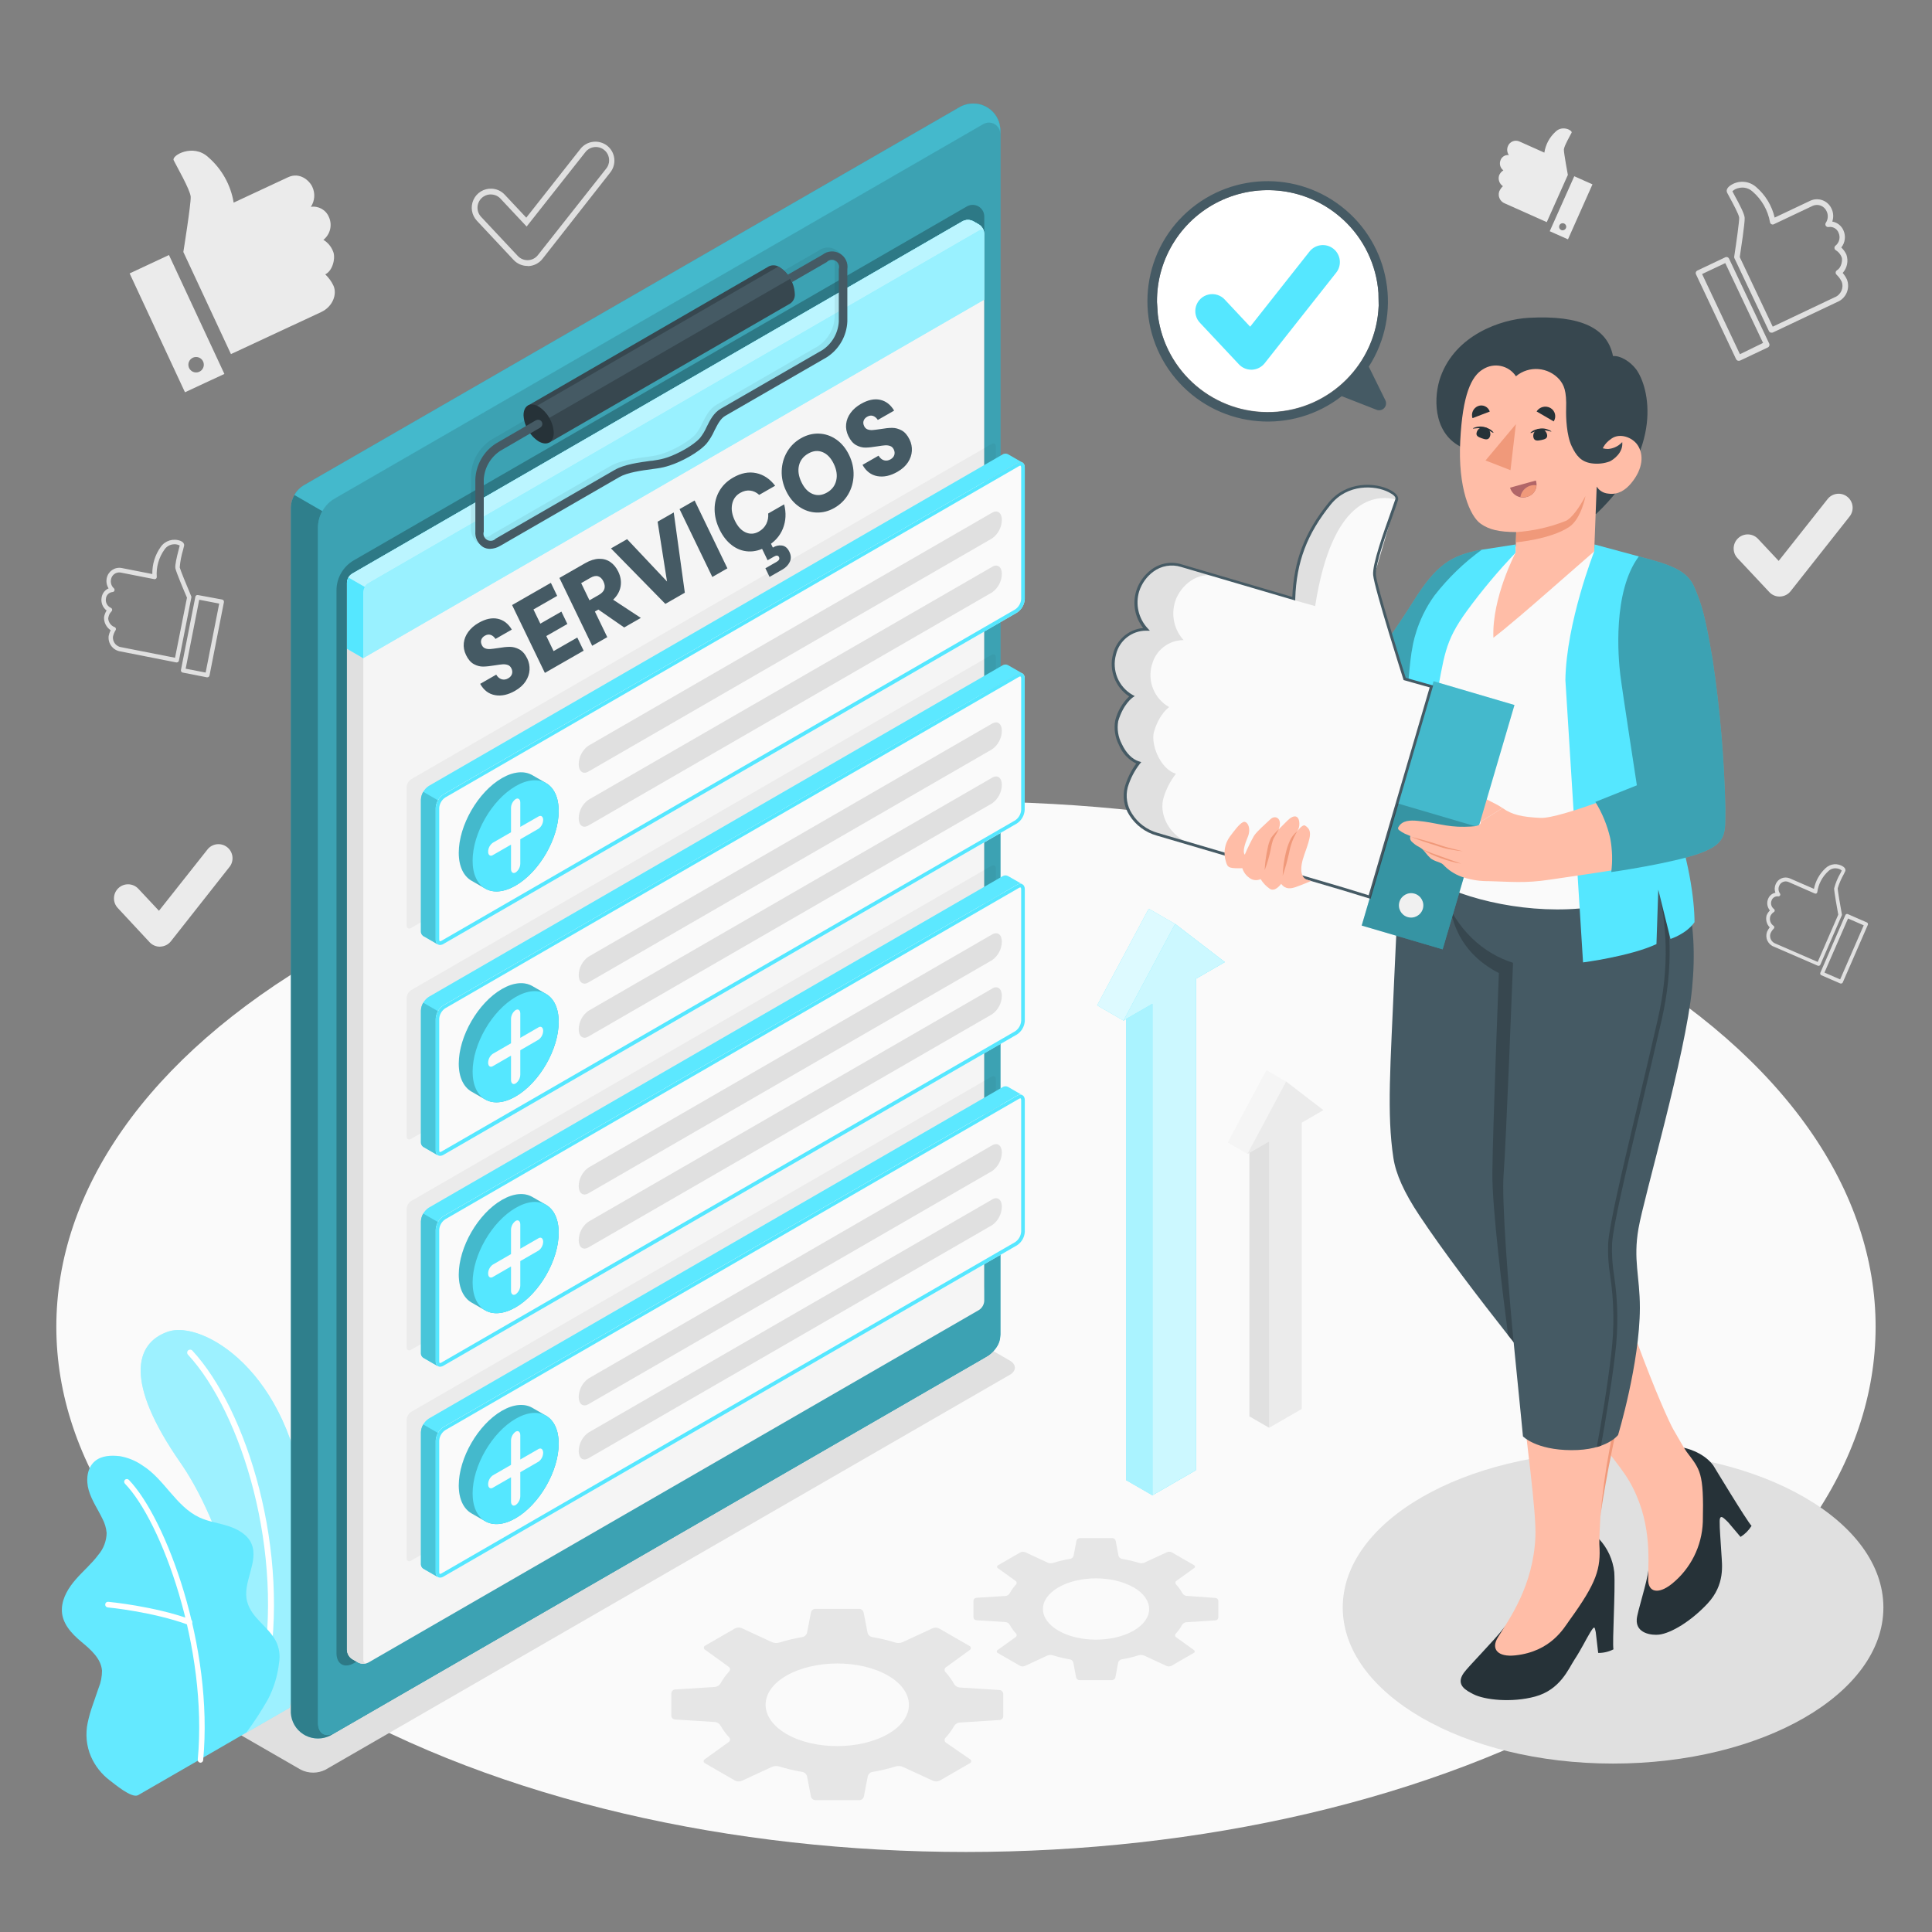 <?xml version="1.0" encoding="UTF-8" standalone="no"?><!-- Generator: Gravit.io --><svg xmlns="http://www.w3.org/2000/svg" xmlns:xlink="http://www.w3.org/1999/xlink" style="isolation:isolate" viewBox="0 0 500 500" width="500pt" height="500pt"><rect x="0" y="0" width="500" height="500" fill="#808080" stroke="none"/><defs><clipPath id="_clipPath_zqADZqpBjGB2vZGhqMnNQalQuoKoqKMY"><rect width="500" height="500"/></clipPath></defs><g clip-path="url(#_clipPath_zqADZqpBjGB2vZGhqMnNQalQuoKoqKMY)"><g><path d=" M 83.53 247.26 C -8.41 300.34 -8.4 386.4 83.53 439.48 C 175.46 492.56 324.53 492.56 416.46 439.48 C 508.39 386.4 508.39 300.34 416.46 247.26 C 324.53 194.18 175.47 194.18 83.53 247.26 Z " fill="rgb(250,250,250)"/></g><g><ellipse vector-effect="non-scaling-stroke" cx="417.46" cy="416.02" rx="69.96" ry="40.39" fill="rgb(224,224,224)"/><path d=" M 231.36 338.53 L 54.27 440.72 C 52.51 441.72 52.51 443.39 54.27 444.41 L 77.85 458 C 79.857 459.009 82.223 459.009 84.23 458 L 261.33 355.8 C 263.09 354.8 263.09 353.13 261.33 352.11 L 237.75 338.53 C 235.74 337.521 233.37 337.521 231.36 338.53 Z " fill="rgb(224,224,224)"/></g><g><g><path d=" M 241.44 421.35 L 233.57 425 C 232.998 425.231 232.366 425.269 231.77 425.11 C 229.769 424.488 227.727 424.004 225.66 423.66 C 225.098 423.541 224.654 423.109 224.52 422.55 L 223.52 417.37 C 223.418 416.809 222.94 416.393 222.37 416.37 L 211 416.37 C 210.431 416.391 209.955 416.808 209.86 417.37 L 208.86 422.55 C 208.726 423.109 208.282 423.541 207.72 423.66 C 205.656 424.003 203.618 424.487 201.62 425.11 C 201.021 425.269 200.386 425.231 199.81 425 L 191.95 421.36 C 191.394 421.133 190.766 421.158 190.23 421.43 L 182.46 425.91 C 182.277 426.005 182.159 426.19 182.148 426.396 C 182.138 426.601 182.238 426.797 182.41 426.91 L 188.56 431.34 C 188.766 431.475 188.9 431.696 188.923 431.941 C 188.946 432.186 188.857 432.429 188.68 432.6 C 187.829 433.526 187.09 434.55 186.48 435.65 C 186.182 436.16 185.665 436.503 185.08 436.58 L 174.74 437.23 C 174.201 437.26 173.77 437.691 173.74 438.23 L 173.74 444 C 173.74 444.552 174.188 445 174.74 445 L 185.08 445.66 C 185.666 445.734 186.184 446.078 186.48 446.59 C 187.091 447.674 187.829 448.682 188.68 449.59 C 188.854 449.765 188.941 450.008 188.918 450.253 C 188.894 450.498 188.763 450.721 188.56 450.86 L 182.41 455.28 C 182.211 455.385 182.09 455.596 182.101 455.821 C 182.111 456.046 182.251 456.245 182.46 456.33 L 190.23 460.82 C 190.767 461.088 191.393 461.114 191.95 460.89 L 199.81 457.25 C 200.382 457.019 201.014 456.981 201.61 457.14 C 203.611 457.762 205.653 458.246 207.72 458.59 C 208.282 458.709 208.726 459.141 208.86 459.7 L 209.86 464.88 C 209.959 465.443 210.439 465.86 211.01 465.88 L 222.43 465.88 C 223.001 465.86 223.481 465.443 223.58 464.88 L 224.58 459.7 C 224.714 459.141 225.158 458.709 225.72 458.59 C 227.787 458.246 229.829 457.762 231.83 457.14 C 232.426 456.981 233.058 457.019 233.63 457.25 L 241.5 460.89 C 242.054 461.113 242.676 461.088 243.21 460.82 L 250.98 456.33 C 251.189 456.245 251.329 456.046 251.339 455.821 C 251.35 455.596 251.229 455.385 251.03 455.28 L 244.82 451 C 244.617 450.861 244.486 450.638 244.462 450.393 C 244.439 450.148 244.526 449.905 244.7 449.73 C 245.551 448.822 246.289 447.814 246.9 446.73 C 247.197 446.219 247.714 445.876 248.3 445.8 L 258.64 445.14 C 259.192 445.14 259.64 444.692 259.64 444.14 L 259.64 438.37 C 259.615 437.829 259.181 437.395 258.64 437.37 L 248.3 436.72 C 247.714 436.644 247.197 436.301 246.9 435.79 C 246.29 434.69 245.551 433.666 244.7 432.74 C 244.523 432.569 244.434 432.326 244.457 432.081 C 244.48 431.836 244.614 431.615 244.82 431.48 L 251 427 C 251.172 426.887 251.272 426.691 251.262 426.486 C 251.251 426.28 251.133 426.095 250.95 426 L 243.18 421.52 C 242.653 421.21 242.017 421.148 241.44 421.35 L 241.44 421.35 Z  M 229.8 433.63 C 237.04 437.81 237.04 444.63 229.8 448.77 C 222.56 452.91 210.8 452.95 203.57 448.77 C 196.34 444.59 196.32 437.77 203.57 433.63 C 210.82 429.49 222.55 429.45 229.8 433.63 Z " fill="rgb(230,230,230)"/><path d=" M 302 401.71 L 296.17 404.41 C 295.744 404.581 295.274 404.609 294.83 404.49 C 293.349 404.033 291.839 403.675 290.31 403.42 C 289.895 403.328 289.567 403.011 289.46 402.6 L 288.74 398.76 C 288.646 398.357 288.294 398.066 287.88 398.05 L 279.43 398.05 C 279.017 398.064 278.667 398.356 278.58 398.76 L 277.85 402.6 C 277.743 403.011 277.415 403.328 277 403.42 C 275.471 403.675 273.961 404.033 272.48 404.49 C 272.04 404.609 271.573 404.581 271.15 404.41 L 265.32 401.71 C 264.904 401.55 264.439 401.571 264.04 401.77 L 258.29 405.09 C 258.138 405.16 258.041 405.313 258.041 405.48 C 258.041 405.647 258.138 405.8 258.29 405.87 L 262.85 409.15 C 263 409.251 263.097 409.415 263.112 409.596 C 263.128 409.776 263.061 409.954 262.93 410.08 C 262.303 410.767 261.759 411.526 261.31 412.34 C 261.096 412.707 260.729 412.96 260.31 413.03 L 252.65 413.51 C 252.247 413.541 251.934 413.875 251.93 414.28 L 251.93 418.55 C 251.934 418.953 252.248 419.284 252.65 419.31 L 260.31 419.8 C 260.731 419.866 261.099 420.12 261.31 420.49 C 261.757 421.303 262.301 422.058 262.93 422.74 C 263.061 422.867 263.128 423.047 263.112 423.229 C 263.097 423.411 263.001 423.577 262.85 423.68 L 258.21 427 C 258.058 427.07 257.961 427.223 257.961 427.39 C 257.961 427.557 258.058 427.71 258.21 427.78 L 263.96 431.1 C 264.356 431.298 264.817 431.32 265.23 431.16 L 271.06 428.45 C 271.488 428.289 271.955 428.261 272.4 428.37 C 273.88 428.835 275.39 429.196 276.92 429.45 C 277.335 429.542 277.663 429.859 277.77 430.27 L 278.5 434.11 C 278.587 434.514 278.937 434.806 279.35 434.82 L 287.8 434.82 C 288.214 434.804 288.566 434.513 288.66 434.11 L 289.38 430.27 C 289.487 429.859 289.815 429.542 290.23 429.45 C 291.76 429.196 293.27 428.835 294.75 428.37 C 295.195 428.261 295.662 428.289 296.09 428.45 L 301.92 431.16 C 302.333 431.321 302.794 431.299 303.19 431.1 L 308.94 427.78 C 309.092 427.71 309.189 427.557 309.189 427.39 C 309.189 427.223 309.092 427.07 308.94 427 L 304.38 423.72 C 304.229 423.617 304.133 423.451 304.118 423.269 C 304.102 423.087 304.169 422.907 304.3 422.78 C 304.929 422.098 305.473 421.343 305.92 420.53 C 306.131 420.16 306.499 419.906 306.92 419.84 L 314.58 419.35 C 314.982 419.324 315.296 418.993 315.3 418.59 L 315.3 414.32 C 315.296 413.915 314.983 413.581 314.58 413.55 L 307 413 C 306.578 412.936 306.21 412.681 306 412.31 C 305.547 411.495 305 410.737 304.37 410.05 C 304.239 409.924 304.172 409.746 304.188 409.566 C 304.203 409.385 304.3 409.221 304.45 409.12 L 309.01 405.84 C 309.162 405.77 309.259 405.617 309.259 405.45 C 309.259 405.283 309.162 405.13 309.01 405.06 L 303.26 401.74 C 302.863 401.553 302.406 401.542 302 401.71 Z  M 293.37 410.8 C 298.74 413.9 298.74 418.93 293.37 422.02 C 288 425.11 279.31 425.12 273.94 422.02 C 268.57 418.92 268.57 413.9 273.94 410.8 C 279.31 407.7 288 407.71 293.33 410.8 L 293.37 410.8 Z " fill="rgb(230,230,230)"/></g></g><g><g><path d=" M 63.77 448.41 L 74.91 442 C 74.91 442 81.55 414.43 78.91 389.62 C 75.2 354.75 52.24 341.62 43.51 344.62 C 34.78 347.62 32.25 357.78 46.7 378.55 C 55.21 390.79 65.68 416.31 63.77 448.41 Z " fill="rgb(85,231,255)"/><g style="opacity:0.65;"><g opacity="0.65"><path d=" M 63.77 448.41 L 74.91 442 C 74.91 442 81.55 414.43 78.91 389.62 C 75.2 354.75 52.24 341.62 43.51 344.62 C 34.78 347.62 32.25 357.78 46.7 378.55 C 55.21 390.79 65.68 416.31 63.77 448.41 Z " fill="rgb(255,255,255)"/></g></g><path d=" M 68.39 434.86 L 68.28 434.86 C 68.078 434.824 67.899 434.708 67.783 434.539 C 67.666 434.37 67.622 434.162 67.66 433.96 C 73.77 401.79 62.54 365.64 48.66 350.6 C 48.515 350.456 48.434 350.259 48.434 350.055 C 48.434 349.851 48.515 349.654 48.66 349.51 C 48.964 349.207 49.456 349.207 49.76 349.51 C 63.93 364.83 75.38 401.57 69.18 434.21 C 69.119 434.596 68.78 434.875 68.39 434.86 L 68.39 434.86 Z " fill="rgb(255,255,255)"/><path d=" M 35.71 464.6 C 34.05 465.45 29.62 461.66 28.38 460.74 C 26.267 459.134 24.601 457.013 23.54 454.58 C 22.361 451.821 22.067 448.763 22.7 445.83 C 23.028 444.279 23.463 442.752 24 441.26 C 24.5 439.79 25 438.31 25.52 436.84 C 26.111 435.417 26.41 433.89 26.4 432.35 C 26.16 429.26 23.55 426.97 21.17 424.99 C 18.53 422.8 15.82 419.99 16.02 416.26 C 16.17 413.41 17.78 410.84 19.66 408.69 C 21.54 406.54 23.74 404.69 25.45 402.39 C 26.797 400.811 27.556 398.815 27.6 396.74 C 27.493 395.464 27.129 394.222 26.53 393.09 C 25.35 390.62 23.74 388.33 22.97 385.7 C 22.2 383.07 22.49 379.87 24.6 378.12 C 26.33 376.68 28.8 376.6 31.04 376.86 C 33.123 377.223 35.102 378.035 36.84 379.24 C 42.54 382.79 45.54 389.91 51.64 392.73 C 53.99 393.82 56.64 394.16 59.08 394.95 C 61.52 395.74 64.08 397.15 65.08 399.52 C 67.08 404.2 62.61 409.61 63.97 414.52 C 65.17 418.88 69.26 420.73 71.4 424.71 C 72.271 426.464 72.555 428.452 72.21 430.38 C 71.84 433.647 70.878 436.819 69.37 439.74 C 67.671 442.738 65.79 445.63 63.74 448.4 C 63.74 448.4 36 464.47 35.71 464.6 Z " fill="rgb(85,231,255)"/><g style="opacity:0.3;"><g opacity="0.3"><path d=" M 35.71 464.6 C 34.05 465.45 29.62 461.66 28.38 460.74 C 26.267 459.134 24.601 457.013 23.54 454.58 C 22.361 451.821 22.067 448.763 22.7 445.83 C 23.028 444.279 23.463 442.752 24 441.26 C 24.5 439.79 25 438.31 25.52 436.84 C 26.111 435.417 26.41 433.89 26.4 432.35 C 26.16 429.26 23.55 426.97 21.17 424.99 C 18.53 422.8 15.82 419.99 16.02 416.26 C 16.17 413.41 17.78 410.84 19.66 408.69 C 21.54 406.54 23.74 404.69 25.45 402.39 C 26.797 400.811 27.556 398.815 27.6 396.74 C 27.493 395.464 27.129 394.222 26.53 393.09 C 25.35 390.62 23.74 388.33 22.97 385.7 C 22.2 383.07 22.49 379.87 24.6 378.12 C 26.33 376.68 28.8 376.6 31.04 376.86 C 33.123 377.223 35.102 378.035 36.84 379.24 C 42.54 382.79 45.54 389.91 51.64 392.73 C 53.99 393.82 56.64 394.16 59.08 394.95 C 61.52 395.74 64.08 397.15 65.08 399.52 C 67.08 404.2 62.61 409.61 63.97 414.52 C 65.17 418.88 69.26 420.73 71.4 424.71 C 72.271 426.464 72.555 428.452 72.21 430.38 C 71.84 433.647 70.878 436.819 69.37 439.74 C 67.671 442.738 65.79 445.63 63.74 448.4 C 63.74 448.4 36 464.47 35.71 464.6 Z " fill="rgb(255,255,255)"/></g></g><path d=" M 51.85 456.19 L 51.85 456.19 C 51.655 456.177 51.474 456.086 51.347 455.937 C 51.221 455.788 51.161 455.594 51.18 455.4 C 53.84 426.47 41.8 393.77 32.33 383.97 C 32.071 383.687 32.071 383.253 32.33 382.97 C 32.611 382.706 33.049 382.706 33.33 382.97 C 42.99 392.97 55.33 426.21 52.58 455.55 C 52.539 455.92 52.222 456.197 51.85 456.19 Z " fill="rgb(255,255,255)"/><path d=" M 49 420.52 C 48.93 420.529 48.86 420.529 48.79 420.52 C 39.59 417.13 28 416 27.89 416 C 27.697 415.985 27.518 415.892 27.394 415.744 C 27.27 415.595 27.211 415.403 27.23 415.21 C 27.24 415.015 27.33 414.832 27.48 414.707 C 27.63 414.582 27.826 414.525 28.02 414.55 C 28.14 414.55 39.91 415.67 49.26 419.08 C 49.61 419.197 49.818 419.557 49.744 419.918 C 49.67 420.28 49.338 420.53 48.97 420.5 L 49 420.52 Z " fill="rgb(255,255,255)"/></g></g><g><g><g><g><path d=" M 248.67 27.55 L 78.45 125.71 C 76.568 126.931 75.386 128.98 75.27 131.22 L 75.27 443.3 C 75.391 445.538 76.577 447.583 78.46 448.8 L 79.1 449.17 C 81.107 450.179 83.473 450.179 85.48 449.17 L 255.7 350.87 C 257.584 349.647 258.767 347.594 258.88 345.35 L 258.88 33.41 C 258.759 31.172 257.573 29.127 255.69 27.91 L 255.04 27.54 C 253.035 26.532 250.671 26.536 248.67 27.55 Z " fill="rgb(85,231,255)"/><g opacity="0.45"><path d=" M 248.67 27.55 L 78.45 125.71 C 76.568 126.931 75.386 128.98 75.27 131.22 L 75.27 443.3 C 75.391 445.538 76.577 447.583 78.46 448.8 L 79.1 449.17 C 81.107 450.179 83.473 450.179 85.48 449.17 L 255.7 350.87 C 257.584 349.647 258.767 347.594 258.88 345.35 L 258.88 33.41 C 258.759 31.172 257.573 29.127 255.69 27.91 L 255.04 27.54 C 253.035 26.532 250.671 26.536 248.67 27.55 Z " fill="rgb(0,0,0)"/></g><path d=" M 258.88 345.58 C 258.88 348.38 256.88 350.16 254.48 351.58 L 86.69 448.43 C 84.27 449.83 82.29 448.7 82.29 445.89 L 82.29 136.62 L 82.29 136.62 C 82.274 133.477 83.946 130.568 86.67 129 L 254.48 32.13 C 255.387 31.604 256.507 31.603 257.415 32.127 C 258.323 32.651 258.882 33.621 258.88 34.67 L 258.88 34.67 L 258.88 345.58 Z " fill="rgb(85,231,255)"/><g opacity="0.3"><path d=" M 258.88 345.58 C 258.88 348.38 256.88 350.16 254.48 351.58 L 86.69 448.43 C 84.27 449.83 82.29 448.7 82.29 445.89 L 82.29 136.62 L 82.29 136.62 C 82.274 133.477 83.946 130.568 86.67 129 L 254.48 32.13 C 255.387 31.604 256.507 31.603 257.415 32.127 C 258.323 32.651 258.882 33.621 258.88 34.67 L 258.88 34.67 L 258.88 345.58 Z " fill="rgb(0,0,0)"/></g><path d=" M 258.88 33.41 L 258.88 34.66 C 258.874 33.613 258.312 32.647 257.403 32.126 C 256.494 31.605 255.377 31.606 254.47 32.13 L 86.67 129 C 85.335 129.76 84.23 130.865 83.47 132.2 C 83.466 132.233 83.466 132.267 83.47 132.3 L 76.2 128.1 C 76.744 127.111 77.532 126.278 78.49 125.68 L 248.67 27.55 C 250.675 26.546 253.035 26.546 255.04 27.55 L 255.69 27.92 C 257.57 29.135 258.756 31.175 258.88 33.41 Z " fill="rgb(85,231,255)"/><g opacity="0.2"><path d=" M 258.88 33.41 L 258.88 34.66 C 258.874 33.613 258.312 32.647 257.403 32.126 C 256.494 31.605 255.377 31.606 254.47 32.13 L 86.67 129 C 85.335 129.76 84.23 130.865 83.47 132.2 C 83.466 132.233 83.466 132.267 83.47 132.3 L 76.2 128.1 C 76.744 127.111 77.532 126.278 78.49 125.68 L 248.67 27.55 C 250.675 26.546 253.035 26.546 255.04 27.55 L 255.69 27.92 C 257.57 29.135 258.756 31.175 258.88 33.41 Z " fill="rgb(0,0,0)"/></g></g></g><g opacity="0.25"><path d=" M 254.73 332.69 C 254.73 335.57 252.73 337.41 250.2 338.85 L 91.62 430.41 C 89.12 431.85 87.08 430.69 87.08 427.79 L 87.08 152.85 L 87.08 152.85 C 87.062 149.613 88.784 146.615 91.59 145 L 250.2 53.44 C 251.133 52.886 252.293 52.88 253.232 53.423 C 254.172 53.967 254.744 54.975 254.73 56.06 L 254.73 332.69 Z " fill="rgb(0,0,0)"/></g><g><g><path d=" M 91.14 148.47 L 249.14 57.24 C 249.992 56.809 250.998 56.809 251.85 57.24 L 253.37 58.12 C 254.168 58.644 254.67 59.516 254.72 60.47 L 254.72 336.68 C 254.667 337.63 254.166 338.498 253.37 339.02 L 95.37 430.25 C 94.518 430.681 93.512 430.681 92.66 430.25 L 91.13 429.37 C 90.33 428.84 89.832 427.959 89.79 427 L 89.79 150.81 C 89.843 149.86 90.344 148.992 91.14 148.47 Z " fill="rgb(245,245,245)"/><path d=" M 95.05 430.4 C 94.888 430.461 94.721 430.504 94.55 430.53 L 94.29 430.53 C 94.017 430.56 93.743 430.56 93.47 430.53 C 93.299 430.503 93.132 430.46 92.97 430.4 L 92.67 430.25 L 91.15 429.38 C 90.34 428.852 89.833 427.966 89.79 427 L 89.79 150.82 C 89.802 150.349 89.94 149.89 90.19 149.49 L 94.42 151.92 C 94.178 152.327 94.041 152.787 94.02 153.26 L 94.02 429.47 C 94 430.21 94.46 430.57 95.05 430.4 Z " fill="rgb(224,224,224)"/><path d=" M 253.38 58.12 L 251.86 57.24 C 251.008 56.809 250.002 56.809 249.15 57.24 L 91.15 148.47 C 90.354 148.992 89.853 149.86 89.8 150.81 L 89.8 167.87 L 94 170.33 L 254.73 77.54 L 254.73 60.47 C 254.68 59.516 254.178 58.644 253.38 58.12 Z " fill="rgb(85,231,255)"/><g opacity="0.4"><path d=" M 253.38 58.12 L 251.86 57.24 C 251.008 56.809 250.002 56.809 249.15 57.24 L 91.15 148.47 C 90.354 148.992 89.853 149.86 89.8 150.81 L 89.8 167.87 L 94 170.33 L 254.73 77.54 L 254.73 60.47 C 254.68 59.516 254.178 58.644 253.38 58.12 Z " fill="rgb(255,255,255)"/></g><path d=" M 254.68 60.06 C 254.52 59.51 254 59.33 253.38 59.68 L 95.38 150.91 C 94.963 151.147 94.617 151.493 94.38 151.91 L 90.15 149.47 C 90.387 149.053 90.733 148.707 91.15 148.47 L 249.15 57.25 C 249.996 56.811 251.004 56.811 251.85 57.25 L 253.38 58.12 C 254.058 58.565 254.526 59.264 254.68 60.06 L 254.68 60.06 Z " fill="rgb(85,231,255)"/><g opacity="0.6"><path d=" M 254.68 60.06 C 254.52 59.51 254 59.33 253.38 59.68 L 95.38 150.91 C 94.963 151.147 94.617 151.493 94.38 151.91 L 90.15 149.47 C 90.387 149.053 90.733 148.707 91.15 148.47 L 249.15 57.25 C 249.996 56.811 251.004 56.811 251.85 57.25 L 253.38 58.12 C 254.058 58.565 254.526 59.264 254.68 60.06 L 254.68 60.06 Z " fill="rgb(255,255,255)"/></g><path d=" M 89.79 150.82 L 89.79 167.89 L 94 170.33 L 94 153.25 C 94.021 152.78 94.159 152.323 94.4 151.92 L 90.17 149.48 C 89.928 149.886 89.797 150.348 89.79 150.82 L 89.79 150.82 Z " fill="rgb(85,231,255)"/></g></g><g><g style="opacity:0.25;"><g opacity="0.25"><path d=" M 218.18 68.67 L 218.18 82.25 C 217.998 86.004 216.012 89.438 212.85 91.47 L 186.56 106.65 C 185.26 107.4 184.56 108.9 183.74 110.47 C 183.22 111.659 182.547 112.774 181.74 113.79 C 179.74 116.11 175.24 118.52 172.1 119.53 C 171.073 119.861 170.019 120.102 168.95 120.25 C 168.55 120.32 168.11 120.38 167.65 120.43 C 164.79 120.82 161.21 121.3 159.12 122.52 L 128.35 140.27 C 127.544 140.771 126.619 141.051 125.67 141.08 C 125.039 141.085 124.418 140.923 123.87 140.61 C 122.523 139.742 121.757 138.208 121.87 136.61 L 121.87 123 C 122.049 119.247 124.03 115.813 127.19 113.78 L 137.53 107.78 C 137.572 107.75 137.619 107.729 137.67 107.72 C 138.174 107.515 138.752 107.713 139.025 108.185 C 139.297 108.656 139.18 109.256 138.75 109.59 C 138.719 109.631 138.678 109.662 138.63 109.68 L 128.3 115.68 C 125.826 117.323 124.261 120.027 124.07 122.99 L 124.07 136.58 C 123.83 137.4 124.184 138.278 124.925 138.704 C 125.666 139.129 126.603 138.991 127.19 138.37 L 158 120.6 C 160.47 119.17 164.28 118.66 167.34 118.25 L 168.62 118.07 C 169.57 117.934 170.507 117.716 171.42 117.42 C 174.21 116.54 178.36 114.28 180.06 112.34 C 180.75 111.467 181.324 110.509 181.77 109.49 C 182.67 107.68 183.59 105.82 185.47 104.74 L 211.76 89.56 C 214.234 87.916 215.802 85.214 216 82.25 L 216 68.67 C 216.235 67.848 215.88 66.972 215.139 66.546 C 214.398 66.119 213.462 66.253 212.87 66.87 L 203.9 72 C 203.6 71.324 203.22 70.686 202.77 70.1 L 211.77 64.92 C 213.055 63.911 214.824 63.785 216.239 64.602 C 217.654 65.418 218.43 67.013 218.2 68.63 L 218.18 68.67 Z " fill="rgb(0,0,0)"/></g></g><g><path d=" M 199 68.92 L 199 68.92 C 199.905 68.495 200.97 68.594 201.78 69.18 C 204.101 70.696 205.555 73.232 205.69 76 C 205.794 76.995 205.35 77.967 204.53 78.54 L 204.53 78.54 L 142.15 114.54 L 136.62 104.97 L 199 68.92 Z " fill="rgb(55,71,79)"/><path d=" M 139.4 109.75 L 204.55 72.12 C 203.893 70.919 202.94 69.907 201.78 69.18 C 201.65 69.11 201.53 69.07 201.4 69.01 L 137.26 106.01 L 139.4 109.75 Z " fill="rgb(69,90,100)"/><path d=" M 139.4 105.21 C 137.24 103.96 135.49 104.97 135.49 107.46 C 135.641 110.211 137.093 112.725 139.4 114.23 C 141.56 115.48 143.31 114.47 143.31 111.97 C 143.162 109.221 141.709 106.709 139.4 105.21 Z " fill="rgb(38,50,56)"/><path d=" M 219.29 69.63 L 219.29 83.22 C 219.116 86.967 217.147 90.399 214 92.44 L 187.71 107.61 C 186.41 108.36 185.71 109.86 184.89 111.44 C 184.37 112.629 183.697 113.744 182.89 114.76 C 180.89 117.07 176.39 119.49 173.25 120.49 C 172.221 120.83 171.164 121.075 170.09 121.22 C 169.7 121.29 169.26 121.34 168.8 121.4 C 165.94 121.78 162.36 122.27 160.27 123.48 L 129.5 141.24 C 128.692 141.737 127.768 142.013 126.82 142.04 C 126.19 142.049 125.569 141.89 125.02 141.58 C 123.658 140.701 122.89 139.145 123.02 137.53 L 123.02 124 C 123.195 120.246 125.178 116.81 128.34 114.78 L 138.68 108.78 C 138.724 108.756 138.771 108.739 138.82 108.73 C 139.326 108.495 139.928 108.685 140.208 109.168 C 140.488 109.65 140.355 110.267 139.9 110.59 C 139.87 110.634 139.829 110.669 139.78 110.69 L 129.45 116.69 C 126.966 118.326 125.393 121.032 125.2 124 L 125.2 137.58 C 124.952 138.402 125.303 139.287 126.047 139.716 C 126.791 140.145 127.732 140.006 128.32 139.38 L 159.09 121.61 C 161.56 120.19 165.38 119.67 168.44 119.26 C 168.89 119.26 169.32 119.14 169.71 119.09 C 170.664 118.955 171.604 118.737 172.52 118.44 C 175.31 117.55 179.45 115.29 181.16 113.35 C 181.85 112.481 182.425 111.526 182.87 110.51 C 183.77 108.7 184.69 106.83 186.57 105.75 L 212.86 90.58 C 215.327 88.932 216.886 86.23 217.08 83.27 L 217.08 69.63 C 217.328 68.808 216.977 67.923 216.233 67.494 C 215.489 67.065 214.548 67.204 213.96 67.83 L 205 73 C 204.701 72.324 204.321 71.686 203.87 71.1 L 212.87 65.92 C 214.154 64.913 215.92 64.787 217.333 65.601 C 218.747 66.414 219.525 68.005 219.3 69.62 L 219.29 69.63 Z " fill="rgb(69,90,100)"/></g></g><g><g style="opacity:0.2;"><g opacity="0.2"><path d=" M 106.39 201.67 L 256.57 114.93 C 257.2 114.57 257.72 114.86 257.72 115.6 L 257.72 151.43 C 257.676 152.241 257.249 152.984 256.57 153.43 L 106.39 240.16 C 105.76 240.53 105.25 240.23 105.25 239.5 L 105.25 203.66 C 105.293 202.854 105.716 202.115 106.39 201.67 L 106.39 201.67 Z " fill="rgb(0,0,0)"/></g></g><path d=" M 264.54 119.68 C 264.087 119.524 263.586 119.59 263.19 119.86 L 114.76 205.6 C 113.574 206.386 112.831 207.689 112.76 209.11 L 112.76 243.11 C 112.707 243.606 112.916 244.094 113.31 244.4 C 112.96 244.18 109.9 242.4 109.53 242.22 C 109.119 241.921 108.899 241.426 108.95 240.92 L 108.95 206.92 C 109.023 205.499 109.765 204.197 110.95 203.41 L 259.37 117.67 C 259.792 117.364 260.347 117.311 260.82 117.53 C 261.16 117.73 263.82 119.24 264.54 119.68 Z " fill="rgb(85,231,255)"/><g style="opacity:0.2;"><g opacity="0.2"><path d=" M 264.54 119.68 C 263.82 119.24 261.16 117.68 260.83 117.53 C 260.357 117.311 259.802 117.364 259.38 117.67 L 111 203.41 C 110.401 203.782 109.909 204.302 109.57 204.92 L 113.37 207.12 C 113.708 206.499 114.201 205.976 114.8 205.6 L 263.23 119.86 C 263.616 119.603 264.099 119.537 264.54 119.68 L 264.54 119.68 Z " fill="rgb(255,255,255)"/></g></g><path d=" M 114.76 205.6 L 263.19 119.86 C 264.31 119.22 265.19 119.74 265.19 121.03 L 265.19 155.03 C 265.12 156.449 264.377 157.749 263.19 158.53 L 114.76 244.26 C 113.64 244.91 112.76 244.38 112.76 243.09 L 112.76 209.09 C 112.839 207.676 113.58 206.383 114.76 205.6 L 114.76 205.6 Z " fill="rgb(250,250,250)"/><path d=" M 113.33 207.12 L 109.53 204.92 C 109.162 205.524 108.955 206.213 108.93 206.92 L 108.93 240.92 C 108.879 241.426 109.099 241.921 109.51 242.22 C 109.88 242.44 112.94 244.22 113.29 244.4 C 112.896 244.094 112.687 243.606 112.74 243.11 L 112.74 209.11 C 112.762 208.407 112.965 207.721 113.33 207.12 Z " fill="rgb(85,231,255)"/><g opacity="0.15"><path d=" M 113.33 207.12 L 109.53 204.92 C 109.162 205.524 108.955 206.213 108.93 206.92 L 108.93 240.92 C 108.879 241.426 109.099 241.921 109.51 242.22 C 109.88 242.44 112.94 244.22 113.29 244.4 C 112.896 244.094 112.687 243.606 112.74 243.11 L 112.74 209.11 C 112.762 208.407 112.965 207.721 113.33 207.12 Z " fill="rgb(0,0,0)"/></g><path d=" M 264.09 120.52 C 264.27 120.52 264.28 120.98 264.28 121.03 L 264.28 155.03 C 264.2 156.118 263.625 157.11 262.72 157.72 L 114.29 243.45 C 114.16 243.539 114.008 243.591 113.85 243.6 C 113.67 243.6 113.67 243.14 113.67 243.09 L 113.67 209.09 C 113.747 207.998 114.323 207.002 115.23 206.39 L 263.66 120.66 C 263.787 120.571 263.935 120.516 264.09 120.5 M 264.09 119.57 C 263.772 119.582 263.462 119.675 263.19 119.84 L 114.76 205.6 C 113.575 206.387 112.833 207.689 112.76 209.11 L 112.76 243.11 C 112.76 244.03 113.22 244.56 113.88 244.56 C 114.203 244.549 114.517 244.452 114.79 244.28 L 263.22 158.54 C 264.407 157.759 265.15 156.459 265.22 155.04 L 265.22 121 C 265.22 120.09 264.77 119.56 264.1 119.56 L 264.09 119.57 Z " fill="rgb(85,231,255)"/></g><path d=" M 141.33 202.67 C 143.33 203.83 144.59 206.33 144.59 209.88 C 144.59 216.99 139.59 225.63 133.45 229.18 C 130.37 230.96 127.59 231.13 125.57 229.96 L 122 227.91 C 120 226.75 118.73 224.25 118.73 220.7 C 118.73 213.59 123.73 204.95 129.88 201.39 C 132.95 199.62 135.74 199.45 137.76 200.61 L 141.33 202.67 Z " fill="rgb(85,231,255)"/><g opacity="0.2"><path d=" M 141.33 202.67 C 143.33 203.83 144.59 206.33 144.59 209.88 C 144.59 216.99 139.59 225.63 133.45 229.18 C 130.37 230.96 127.59 231.13 125.57 229.96 L 122 227.91 C 120 226.75 118.73 224.25 118.73 220.7 C 118.73 213.59 123.73 204.95 129.88 201.39 C 132.95 199.62 135.74 199.45 137.76 200.61 L 141.33 202.67 Z " fill="rgb(0,0,0)"/></g><path d=" M 133.45 229.18 C 130.37 230.96 127.59 231.13 125.57 229.96 C 123.55 228.79 122.31 226.3 122.31 222.75 C 122.31 215.64 127.31 207 133.45 203.45 C 136.53 201.67 139.31 201.5 141.33 202.67 C 143.35 203.84 144.59 206.33 144.59 209.88 C 144.59 217 139.6 225.63 133.45 229.18 Z " fill="rgb(85,231,255)"/><path d=" M 139.37 211.3 L 134.65 214 L 134.65 207.71 C 134.65 206.83 134.11 206.42 133.45 206.8 C 132.711 207.331 132.266 208.18 132.25 209.09 L 132.25 215.39 L 127.53 218.11 C 126.79 218.645 126.346 219.497 126.33 220.41 C 126.33 221.29 126.87 221.7 127.53 221.31 L 132.25 218.59 L 132.25 224.88 C 132.25 225.76 132.79 226.17 133.45 225.79 C 134.189 225.259 134.634 224.41 134.65 223.5 L 134.65 217.2 L 139.37 214.48 C 140.11 213.945 140.554 213.093 140.57 212.18 C 140.57 211.32 140 210.91 139.37 211.3 Z " fill="rgb(250,250,250)"/><path d=" M 152.26 199.69 L 256.78 139.32 C 258.317 138.216 259.244 136.452 259.28 134.56 C 259.28 132.72 258.16 131.87 256.78 132.67 L 152.26 193 C 150.726 194.106 149.804 195.87 149.77 197.76 C 149.77 199.64 150.89 200.48 152.26 199.69 Z  M 256.78 146.69 L 152.26 207 C 150.724 208.108 149.801 209.876 149.77 211.77 C 149.77 213.61 150.89 214.45 152.26 213.65 L 256.78 153.29 C 258.32 152.184 259.247 150.416 259.28 148.52 L 259.28 148.52 C 259.28 146.72 258.16 145.87 256.78 146.67 L 256.78 146.69 Z " fill="rgb(224,224,224)"/><g><g style="opacity:0.2;"><g opacity="0.2"><path d=" M 106.39 256.25 L 256.57 169.51 C 257.2 169.14 257.72 169.44 257.72 170.17 L 257.72 206 C 257.676 206.811 257.249 207.554 256.57 208 L 106.39 294.74 C 105.76 295.1 105.25 294.81 105.25 294.07 L 105.25 258.24 C 105.293 257.434 105.716 256.695 106.39 256.25 L 106.39 256.25 Z " fill="rgb(0,0,0)"/></g></g><path d=" M 264.54 174.25 C 264.085 174.097 263.585 174.167 263.19 174.44 L 114.76 260.18 C 113.57 260.963 112.827 262.267 112.76 263.69 L 112.76 297.69 C 112.711 298.186 112.919 298.672 113.31 298.98 C 112.96 298.75 109.9 296.98 109.53 296.8 C 109.121 296.499 108.901 296.005 108.95 295.5 L 108.95 261.5 C 109.02 260.078 109.763 258.775 110.95 257.99 L 259.37 172.24 C 259.794 171.938 260.349 171.888 260.82 172.11 C 261.16 172.31 263.82 173.81 264.54 174.25 Z " fill="rgb(85,231,255)"/><g style="opacity:0.2;"><g opacity="0.2"><path d=" M 264.54 174.25 C 263.82 173.81 261.16 172.31 260.83 172.11 C 260.359 171.888 259.804 171.938 259.38 172.24 L 111 258 C 110.399 258.368 109.905 258.889 109.57 259.51 L 113.37 261.7 C 113.711 261.084 114.203 260.564 114.8 260.19 L 263.23 174.45 C 263.613 174.186 264.096 174.113 264.54 174.25 Z " fill="rgb(255,255,255)"/></g></g><path d=" M 114.76 260.18 L 263.19 174.44 C 264.31 173.8 265.19 174.32 265.19 175.61 L 265.19 209.61 C 265.119 211.031 264.376 212.334 263.19 213.12 L 114.76 298.84 C 113.64 299.48 112.76 298.96 112.76 297.67 L 112.76 263.67 C 112.836 262.255 113.578 260.961 114.76 260.18 L 114.76 260.18 Z " fill="rgb(250,250,250)"/><path d=" M 113.33 261.69 L 109.53 259.5 C 109.161 260.104 108.954 260.793 108.93 261.5 L 108.93 295.5 C 108.881 296.005 109.101 296.499 109.51 296.8 C 109.88 297.02 112.94 298.8 113.29 298.98 C 112.899 298.672 112.691 298.186 112.74 297.69 L 112.74 263.69 C 112.761 262.984 112.965 262.295 113.33 261.69 L 113.33 261.69 Z " fill="rgb(85,231,255)"/><g opacity="0.15"><path d=" M 113.33 261.69 L 109.53 259.5 C 109.161 260.104 108.954 260.793 108.93 261.5 L 108.93 295.5 C 108.881 296.005 109.101 296.499 109.51 296.8 C 109.88 297.02 112.94 298.8 113.29 298.98 C 112.899 298.672 112.691 298.186 112.74 297.69 L 112.74 263.69 C 112.761 262.984 112.965 262.295 113.33 261.69 L 113.33 261.69 Z " fill="rgb(0,0,0)"/></g><path d=" M 264.09 175.1 C 264.27 175.1 264.28 175.56 264.28 175.61 L 264.28 209.61 C 264.203 210.702 263.627 211.698 262.72 212.31 L 114.29 298 C 114.157 298.084 114.006 298.135 113.85 298.15 C 113.67 298.15 113.67 297.69 113.67 297.64 L 113.67 263.64 C 113.747 262.548 114.323 261.552 115.23 260.94 L 263.66 175.2 C 263.79 175.118 263.937 175.066 264.09 175.05 M 264.09 174.11 C 263.77 174.122 263.46 174.218 263.19 174.39 L 114.76 260.18 C 113.573 260.965 112.83 262.268 112.76 263.69 L 112.76 297.69 C 112.76 298.6 113.22 299.13 113.88 299.13 C 114.202 299.123 114.516 299.029 114.79 298.86 L 263.19 213.1 C 264.376 212.314 265.119 211.011 265.19 209.59 L 265.19 175.59 C 265.19 174.67 264.74 174.14 264.07 174.14 L 264.09 174.11 Z " fill="rgb(85,231,255)"/></g><path d=" M 141.33 257.24 C 143.33 258.41 144.59 260.9 144.59 264.46 C 144.59 271.56 139.59 280.21 133.45 283.76 C 130.37 285.54 127.59 285.7 125.57 284.54 L 122 282.49 C 120 281.32 118.73 278.83 118.73 275.27 C 118.73 268.17 123.73 259.52 129.88 255.97 C 132.95 254.19 135.74 254.03 137.76 255.19 L 141.33 257.24 Z " fill="rgb(85,231,255)"/><g opacity="0.2"><path d=" M 141.33 257.24 C 143.33 258.41 144.59 260.9 144.59 264.46 C 144.59 271.56 139.59 280.21 133.45 283.76 C 130.37 285.54 127.59 285.7 125.57 284.54 L 122 282.49 C 120 281.32 118.73 278.83 118.73 275.27 C 118.73 268.17 123.73 259.52 129.88 255.97 C 132.95 254.19 135.74 254.03 137.76 255.19 L 141.33 257.24 Z " fill="rgb(0,0,0)"/></g><path d=" M 133.45 283.76 C 130.37 285.54 127.59 285.7 125.57 284.54 C 123.55 283.38 122.31 280.88 122.31 277.33 C 122.31 270.22 127.31 261.58 133.45 258.02 C 136.53 256.25 139.31 256.08 141.33 257.24 C 143.35 258.4 144.59 260.9 144.59 264.46 C 144.59 271.56 139.6 280.21 133.45 283.76 Z " fill="rgb(85,231,255)"/><path d=" M 139.37 265.87 L 134.65 268.6 L 134.65 262.31 C 134.65 261.42 134.11 261.02 133.45 261.4 C 132.711 261.931 132.266 262.78 132.25 263.69 L 132.25 270 L 127.53 272.73 C 126.791 273.261 126.346 274.11 126.33 275.02 C 126.33 275.91 126.87 276.31 127.53 275.93 L 132.25 273.2 L 132.25 279.5 C 132.25 280.38 132.79 280.79 133.45 280.4 C 134.192 279.871 134.638 279.021 134.65 278.11 L 134.65 271.8 L 139.37 269.07 C 140.109 268.539 140.554 267.69 140.57 266.78 C 140.57 265.9 140 265.49 139.37 265.87 Z " fill="rgb(250,250,250)"/><path d=" M 152.26 254.26 L 256.78 193.9 C 258.32 192.794 259.247 191.026 259.28 189.13 C 259.28 187.3 258.16 186.45 256.78 187.25 L 152.26 247.61 C 150.724 248.718 149.801 250.486 149.77 252.38 C 149.77 254.21 150.89 255.06 152.26 254.26 Z  M 256.78 201.26 L 152.26 261.61 C 150.724 262.718 149.801 264.486 149.77 266.38 C 149.77 268.21 150.89 269.06 152.26 268.26 L 256.78 207.89 C 258.317 206.786 259.244 205.022 259.28 203.13 L 259.28 203.13 C 259.28 201.29 258.16 200.45 256.78 201.24 L 256.78 201.26 Z " fill="rgb(224,224,224)"/><g><g style="opacity:0.2;"><g opacity="0.2"><path d=" M 106.39 310.83 L 256.57 224.09 C 257.2 223.72 257.72 224.02 257.72 224.75 L 257.72 260.58 C 257.681 261.393 257.253 262.137 256.57 262.58 L 106.39 349.31 C 105.76 349.68 105.25 349.38 105.25 348.65 L 105.25 312.81 C 105.292 312.006 105.715 311.27 106.39 310.83 L 106.39 310.83 Z " fill="rgb(0,0,0)"/></g></g><path d=" M 264.54 228.83 C 264.086 228.672 263.583 228.742 263.19 229.02 L 114.76 314.75 C 113.574 315.536 112.831 316.839 112.76 318.26 L 112.76 352.26 C 112.707 352.756 112.916 353.244 113.31 353.55 C 112.96 353.33 109.9 351.6 109.53 351.37 C 109.118 351.072 108.896 350.576 108.95 350.07 L 108.95 316.07 C 109.023 314.649 109.765 313.347 110.95 312.56 L 259.37 226.82 C 259.792 226.511 260.35 226.461 260.82 226.69 C 261.16 226.88 263.82 228.39 264.54 228.83 Z " fill="rgb(85,231,255)"/><g style="opacity:0.2;"><g opacity="0.2"><path d=" M 264.54 228.83 C 263.82 228.39 261.16 226.83 260.83 226.69 C 260.36 226.461 259.802 226.511 259.38 226.82 L 111 312.56 C 110.403 312.934 109.911 313.454 109.57 314.07 L 113.37 316.27 C 113.711 315.651 114.203 315.128 114.8 314.75 L 263.19 229 C 263.586 228.729 264.089 228.666 264.54 228.83 Z " fill="rgb(255,255,255)"/></g></g><path d=" M 114.76 314.75 L 263.19 229 C 264.31 228.35 265.19 228.88 265.19 230.17 L 265.19 264.17 C 265.119 265.591 264.376 266.894 263.19 267.68 L 114.76 353.41 C 113.64 354.06 112.76 353.54 112.76 352.24 L 112.76 318.24 C 112.839 316.826 113.58 315.533 114.76 314.75 L 114.76 314.75 Z " fill="rgb(250,250,250)"/><path d=" M 113.33 316.27 L 109.53 314.07 C 109.163 314.675 108.957 315.363 108.93 316.07 L 108.93 350.07 C 108.876 350.576 109.098 351.072 109.51 351.37 C 109.88 351.6 112.94 353.37 113.29 353.55 C 112.896 353.244 112.687 352.756 112.74 352.26 L 112.74 318.26 C 112.762 317.557 112.965 316.871 113.33 316.27 L 113.33 316.27 Z " fill="rgb(85,231,255)"/><g opacity="0.15"><path d=" M 113.33 316.27 L 109.53 314.07 C 109.163 314.675 108.957 315.363 108.93 316.07 L 108.93 350.07 C 108.876 350.576 109.098 351.072 109.51 351.37 C 109.88 351.6 112.94 353.37 113.29 353.55 C 112.896 353.244 112.687 352.756 112.74 352.26 L 112.74 318.26 C 112.762 317.557 112.965 316.871 113.33 316.27 L 113.33 316.27 Z " fill="rgb(0,0,0)"/></g><path d=" M 264.09 229.68 C 264.27 229.68 264.28 230.14 264.28 230.19 L 264.28 264.19 C 264.203 265.282 263.627 266.278 262.72 266.89 L 114.29 352.6 C 114.159 352.69 114.008 352.745 113.85 352.76 C 113.67 352.76 113.67 352.3 113.67 352.24 L 113.67 318.24 C 113.747 317.151 114.323 316.158 115.23 315.55 L 263.66 229.81 C 263.787 229.722 263.936 229.67 264.09 229.66 M 264.09 228.72 C 263.77 228.732 263.46 228.828 263.19 229 L 114.76 314.75 C 113.575 315.537 112.833 316.839 112.76 318.26 L 112.76 352.26 C 112.76 353.18 113.22 353.71 113.88 353.71 C 114.203 353.699 114.517 353.602 114.79 353.43 L 263.22 267.7 C 264.406 266.914 265.149 265.611 265.22 264.19 L 265.22 230.19 C 265.22 229.27 264.77 228.74 264.1 228.74 L 264.09 228.72 Z " fill="rgb(85,231,255)"/></g><path d=" M 141.33 311.82 C 143.33 312.98 144.59 315.48 144.59 319.03 C 144.59 326.14 139.59 334.78 133.45 338.34 C 130.37 340.11 127.59 340.28 125.57 339.12 L 122 337.07 C 120 335.9 118.73 333.4 118.73 329.85 C 118.73 322.74 123.73 314.1 129.88 310.55 C 132.95 308.77 135.74 308.6 137.76 309.77 L 141.33 311.82 Z " fill="rgb(85,231,255)"/><g opacity="0.2"><path d=" M 141.33 311.82 C 143.33 312.98 144.59 315.48 144.59 319.03 C 144.59 326.14 139.59 334.78 133.45 338.34 C 130.37 340.11 127.59 340.28 125.57 339.12 L 122 337.07 C 120 335.9 118.73 333.4 118.73 329.85 C 118.73 322.74 123.73 314.1 129.88 310.55 C 132.95 308.77 135.74 308.6 137.76 309.77 L 141.33 311.82 Z " fill="rgb(0,0,0)"/></g><path d=" M 133.45 338.34 C 130.37 340.11 127.59 340.28 125.57 339.12 C 123.55 337.96 122.31 335.46 122.31 331.9 C 122.31 324.79 127.31 316.15 133.45 312.6 C 136.53 310.82 139.31 310.6 141.33 311.82 C 143.35 313.04 144.59 315.48 144.59 319.03 C 144.59 326.14 139.6 334.78 133.45 338.34 Z " fill="rgb(85,231,255)"/><path d=" M 139.37 320.45 L 134.65 323.17 L 134.65 316.88 C 134.65 316 134.11 315.59 133.45 315.97 C 132.71 316.505 132.266 317.357 132.25 318.27 L 132.25 324.56 L 127.53 327.29 C 126.788 327.819 126.342 328.669 126.33 329.58 C 126.33 330.46 126.87 330.87 127.53 330.49 L 132.25 327.76 L 132.25 334.05 C 132.25 334.94 132.79 335.34 133.45 334.96 C 134.189 334.429 134.634 333.58 134.65 332.67 L 134.65 326.37 L 139.37 323.65 C 140.109 323.119 140.554 322.27 140.57 321.36 C 140.57 320.47 140 320.07 139.37 320.45 Z " fill="rgb(250,250,250)"/><path d=" M 152.26 308.84 L 256.78 248.47 C 258.317 247.366 259.244 245.602 259.28 243.71 C 259.28 241.87 258.16 241.03 256.78 241.82 L 152.26 302.19 C 150.726 303.296 149.804 305.06 149.77 306.95 C 149.77 308.79 150.89 309.63 152.26 308.84 Z  M 256.78 255.84 L 152.26 316.19 C 150.726 317.296 149.804 319.06 149.77 320.95 C 149.77 322.79 150.89 323.63 152.26 322.84 L 256.78 262.47 C 258.317 261.366 259.244 259.602 259.28 257.71 L 259.28 257.71 C 259.28 255.87 258.16 255 256.78 255.82 L 256.78 255.84 Z " fill="rgb(224,224,224)"/><g><g style="opacity:0.2;"><g opacity="0.2"><path d=" M 106.39 365.4 L 256.57 278.66 C 257.2 278.3 257.72 278.59 257.72 279.32 L 257.72 315.16 C 257.676 315.971 257.249 316.714 256.57 317.16 L 106.39 403.89 C 105.76 404.26 105.25 403.96 105.25 403.23 L 105.25 367.39 C 105.293 366.584 105.716 365.845 106.39 365.4 L 106.39 365.4 Z " fill="rgb(0,0,0)"/></g></g><path d=" M 264.54 283.41 C 264.087 283.249 263.585 283.316 263.19 283.59 L 114.76 369.33 C 113.574 370.116 112.831 371.419 112.76 372.84 L 112.76 406.84 C 112.707 407.336 112.916 407.824 113.31 408.13 C 112.96 407.91 109.9 406.13 109.53 405.95 C 109.119 405.651 108.899 405.156 108.95 404.65 L 108.95 370.65 C 109.023 369.229 109.765 367.927 110.95 367.14 L 259.38 281.4 C 259.802 281.094 260.357 281.041 260.83 281.26 C 261.16 281.46 263.82 283 264.54 283.41 Z " fill="rgb(85,231,255)"/><g style="opacity:0.2;"><g opacity="0.2"><path d=" M 264.54 283.41 C 263.82 282.97 261.16 281.41 260.83 281.26 C 260.357 281.041 259.802 281.094 259.38 281.4 L 111 367.14 C 110.401 367.512 109.909 368.032 109.57 368.65 L 113.37 370.85 C 113.708 370.229 114.201 369.706 114.8 369.33 L 263.23 283.59 C 263.615 283.329 264.099 283.262 264.54 283.41 L 264.54 283.41 Z " fill="rgb(255,255,255)"/></g></g><path d=" M 114.76 369.33 L 263.19 283.59 C 264.31 282.95 265.19 283.47 265.19 284.76 L 265.19 318.76 C 265.123 320.183 264.38 321.487 263.19 322.27 L 114.76 408 C 113.64 408.65 112.76 408.12 112.76 406.83 L 112.76 372.83 C 112.836 371.413 113.578 370.115 114.76 369.33 Z " fill="rgb(250,250,250)"/><path d=" M 113.33 370.85 L 109.53 368.65 C 109.162 369.254 108.955 369.943 108.93 370.65 L 108.93 404.65 C 108.879 405.156 109.099 405.651 109.51 405.95 C 109.88 406.17 112.94 407.95 113.29 408.13 C 112.896 407.824 112.687 407.336 112.74 406.84 L 112.74 372.84 C 112.758 372.136 112.962 371.45 113.33 370.85 Z " fill="rgb(85,231,255)"/><g opacity="0.15"><path d=" M 113.33 370.85 L 109.53 368.65 C 109.162 369.254 108.955 369.943 108.93 370.65 L 108.93 404.65 C 108.879 405.156 109.099 405.651 109.51 405.95 C 109.88 406.17 112.94 407.95 113.29 408.13 C 112.896 407.824 112.687 407.336 112.74 406.84 L 112.74 372.84 C 112.758 372.136 112.962 371.45 113.33 370.85 Z " fill="rgb(0,0,0)"/></g><path d=" M 264.09 284.25 C 264.27 284.25 264.28 284.71 264.28 284.76 L 264.28 318.76 C 264.203 319.852 263.627 320.848 262.72 321.46 L 114.29 407.18 C 114.16 407.269 114.008 407.321 113.85 407.33 C 113.67 407.33 113.67 406.87 113.67 406.82 L 113.67 372.82 C 113.747 371.728 114.323 370.732 115.23 370.12 L 263.66 284.4 C 263.79 284.318 263.937 284.266 264.09 284.25 Z  M 264.09 283.32 C 263.772 283.332 263.462 283.425 263.19 283.59 L 114.76 369.33 C 113.575 370.117 112.833 371.419 112.76 372.84 L 112.76 406.84 C 112.76 407.76 113.22 408.29 113.88 408.29 C 114.203 408.279 114.517 408.182 114.79 408.01 L 263.22 322.27 C 264.41 321.487 265.153 320.183 265.22 318.76 L 265.22 284.76 C 265.22 283.85 264.77 283.32 264.1 283.32 L 264.09 283.32 Z " fill="rgb(85,231,255)"/></g><path d=" M 141.33 366.4 C 143.33 367.56 144.59 370.06 144.59 373.61 C 144.59 380.72 139.59 389.36 133.45 392.91 C 130.37 394.69 127.59 394.86 125.57 393.69 L 122 391.64 C 120 390.48 118.73 387.98 118.73 384.43 C 118.73 377.32 123.73 368.68 129.88 365.12 C 132.95 363.35 135.74 363.18 137.76 364.34 L 141.33 366.4 Z " fill="rgb(85,231,255)"/><g opacity="0.2"><path d=" M 141.33 366.4 C 143.33 367.56 144.59 370.06 144.59 373.61 C 144.59 380.72 139.59 389.36 133.45 392.91 C 130.37 394.69 127.59 394.86 125.57 393.69 L 122 391.64 C 120 390.48 118.73 387.98 118.73 384.43 C 118.73 377.32 123.73 368.68 129.88 365.12 C 132.95 363.35 135.74 363.18 137.76 364.34 L 141.33 366.4 Z " fill="rgb(0,0,0)"/></g><path d=" M 133.45 392.91 C 130.37 394.69 127.59 394.86 125.57 393.69 C 123.55 392.52 122.31 390.03 122.31 386.48 C 122.31 379.37 127.31 370.73 133.45 367.18 C 136.53 365.4 139.31 365.23 141.33 366.39 C 143.35 367.55 144.59 370.06 144.59 373.61 C 144.59 380.72 139.6 389.36 133.45 392.91 Z " fill="rgb(85,231,255)"/><path d=" M 139.37 375 L 134.65 377.72 L 134.65 371.43 C 134.65 370.54 134.11 370.14 133.45 370.52 C 132.711 371.051 132.266 371.9 132.25 372.81 L 132.25 379.11 L 127.53 381.83 C 126.791 382.361 126.346 383.21 126.33 384.12 C 126.33 385.01 126.87 385.41 127.53 385.03 L 132.25 382.31 L 132.25 388.6 C 132.25 389.48 132.79 389.89 133.45 389.51 C 134.19 388.975 134.634 388.123 134.65 387.21 L 134.65 381 L 139.37 378.28 C 140.11 377.745 140.554 376.893 140.57 375.98 C 140.57 375.05 140 374.64 139.37 375 Z " fill="rgb(250,250,250)"/><path d=" M 152.26 363.42 L 256.78 303.05 C 258.32 301.944 259.247 300.176 259.28 298.28 C 259.28 296.45 258.16 295.6 256.78 296.4 L 152.26 356.77 C 150.726 357.876 149.804 359.64 149.77 361.53 C 149.77 363.37 150.89 364.21 152.26 363.42 Z  M 256.78 310.42 L 152.26 370.76 C 150.724 371.868 149.801 373.636 149.77 375.53 C 149.77 377.36 150.89 378.21 152.26 377.41 L 256.78 317.05 C 258.32 315.944 259.247 314.176 259.28 312.28 L 259.28 312.28 C 259.28 310.45 258.16 309.6 256.78 310.4 L 256.78 310.42 Z " fill="rgb(224,224,224)"/></g></g><g><g><g><path d=" M 291.42 383.04 L 298.24 386.97 L 309.47 380.49 L 309.47 253.31 L 316.96 248.99 L 304.12 239.12 L 297.29 235.18 L 283.94 260.18 L 290.76 264.12 L 291.42 263.73 L 291.42 383.04 L 291.42 383.04 Z " fill="rgb(85,231,255)"/><g opacity="0.8"><path d=" M 291.42 383.04 L 298.24 386.97 L 309.47 380.49 L 309.47 253.31 L 316.96 248.99 L 304.12 239.12 L 297.29 235.18 L 283.94 260.18 L 290.76 264.12 L 291.42 263.73 L 291.42 383.04 L 291.42 383.04 Z " fill="rgb(255,255,255)"/></g><path d=" M 298.24 386.97 L 309.47 380.49 L 309.47 253.31 L 316.96 248.99 L 304.12 239.12 L 290.76 264.12 L 298.24 259.8 L 298.24 386.97 L 298.24 386.97 Z " fill="rgb(85,231,255)"/><g opacity="0.7"><path d=" M 298.24 386.97 L 309.47 380.49 L 309.47 253.31 L 316.96 248.99 L 304.12 239.12 L 290.76 264.12 L 298.24 259.8 L 298.24 386.97 L 298.24 386.97 Z " fill="rgb(255,255,255)"/></g><path d=" M 291.42 383.04 L 298.24 386.97 L 298.24 259.8 L 291.42 263.73 L 291.42 383.04 L 291.42 383.04 Z " fill="rgb(85,231,255)"/><g opacity="0.5"><path d=" M 291.42 383.04 L 298.24 386.97 L 298.24 259.8 L 291.42 263.73 L 291.42 383.04 L 291.42 383.04 Z " fill="rgb(255,255,255)"/></g></g><g><path d=" M 323.34 366.55 L 328.45 369.5 L 336.87 364.64 L 336.87 290.54 L 342.48 287.3 L 332.85 279.9 L 327.74 276.95 L 317.73 295.68 L 322.84 298.63 L 323.34 298.35 L 323.34 366.55 L 323.34 366.55 Z " fill="rgb(245,245,245)"/><path d=" M 328.45 369.5 L 336.87 364.64 L 336.87 290.54 L 342.48 287.3 L 332.85 279.9 L 322.84 298.63 L 328.45 295.39 L 328.45 369.5 L 328.45 369.5 Z " fill="rgb(235,235,235)"/><path d=" M 323.34 366.55 L 328.45 369.5 L 328.45 295.39 L 323.34 298.35 L 323.34 366.55 L 323.34 366.55 Z " fill="rgb(224,224,224)"/></g></g></g><g><g><g><path d=" M 435.75 374.67 C 435.75 374.67 440.64 375.58 443.37 379.21 C 443.37 379.21 452.1 393.67 453.3 394.89 C 452.583 396.05 451.608 397.029 450.45 397.75 L 447.2 393.91 C 446.39 393.21 445.07 391.48 445.05 393.7 C 445.03 395.92 445.27 397.99 445.51 402.29 C 445.65 404.9 446.51 410.07 441.92 414.99 C 437.62 419.59 432.5 422.66 429.37 423.04 C 427.5 423.26 423.31 422.78 423.59 419.04 C 423.75 417.04 426.26 409.65 426.65 406.04 C 427.04 402.43 435.75 374.67 435.75 374.67 Z " fill="rgb(38,50,56)"/><path d=" M 436.49 375.71 C 435.88 374.9 433.98 371.51 433.06 369.94 C 432.14 368.37 428.35 360.08 423.68 347.36 C 417.68 330.98 407.33 318.77 404.18 312.6 C 400.641 305.873 397.706 298.846 395.41 291.6 L 382 300.14 L 364.65 299.44 C 364.42 302.01 365.4 305.44 367.25 309.51 L 367.25 309.51 L 367.3 309.61 C 367.47 309.98 367.65 310.36 367.83 310.73 C 371.53 318.42 377.93 327.73 385.09 337.2 L 385.27 337.43 L 385.52 337.76 C 392.42 346.9 400.02 356.2 406.66 364.26 L 406.66 364.07 C 413.79 372.7 419.55 379.71 421.59 383.2 C 427.54 393.43 426.59 403.3 426.54 408.69 C 426.49 412.05 429.11 412.75 432.69 409.89 C 437.545 405.964 440.462 400.129 440.69 393.89 C 441 380.92 440 380.4 436.49 375.71 Z " fill="rgb(255,189,167)"/><path d=" M 364.73 204.62 C 363.37 215.07 362.03 224.78 360.86 252.46 C 359.86 275.73 358.86 288.2 360.61 299.68 C 361.23 303.77 363.34 308.55 367.33 314.55 C 379.81 333.37 404.27 362.91 404.27 362.91 C 404.27 362.91 409.73 362.73 416.27 357.19 C 420.08 353.839 422.415 349.121 422.77 344.06 C 422.77 344.06 422.07 339.73 411.77 322.37 C 411.77 322.37 399.91 286.07 399.91 286.07 L 405.52 211.64 C 389.85 213.32 372.11 210.57 364.73 204.62 Z " fill="rgb(69,90,100)"/><path d=" M 416.27 357.19 C 420.08 353.839 422.415 349.121 422.77 344.06 C 422.77 344.06 422.07 339.73 411.77 322.37 C 411.77 322.37 399.91 286.07 399.91 286.07 L 404.21 229.07 C 391.92 227.31 374.81 227.74 374.81 227.74 C 374.59 235.89 376.47 245.94 387.91 251.83 C 387.91 251.83 386.33 291.89 386.22 303.6 C 386.14 312.54 388.95 335.24 390.29 345.51 C 398.07 355.38 404.29 362.89 404.29 362.89 C 404.29 362.89 409.73 362.73 416.27 357.19 Z " fill="rgb(55,71,79)"/><path d=" M 413.85 398.3 C 416.04 400.656 417.414 403.653 417.77 406.85 C 418.09 411.73 417.22 425.04 417.56 426.85 C 416.338 427.475 414.983 427.794 413.61 427.78 L 412.98 422.4 C 412.68 421.3 412.81 420.4 411.59 422.4 C 410.37 424.4 409.35 426.64 407.45 429.55 C 405.94 431.85 403.81 437.3 397.28 439.07 C 391.17 440.72 384.13 439.93 381.28 438.44 C 379.59 437.55 376.56 436.14 378.82 432.95 C 380.03 431.25 386.82 424.43 389.1 421.41 C 391.38 418.39 413.85 398.3 413.85 398.3 Z " fill="rgb(38,50,56)"/><path d=" M 397.36 397.78 C 397.94 385.05 387.22 326.56 391.04 299.27 L 425.24 299.61 C 423.223 307.514 421.865 315.572 421.18 323.7 C 420.46 331.12 422.48 348.2 418.6 366.53 C 415.6 380.77 414.27 390.53 414.18 392.45 C 414.09 394.37 413.84 398.58 413.91 399.67 C 414.32 405.97 413.28 409.53 406.16 419.35 C 404.78 421.25 401.44 427.41 392.16 428.41 C 387.6 428.91 385.78 426.76 387.66 423.74 C 390.64 418.91 396.78 410.51 397.36 397.78 Z " fill="rgb(255,189,167)"/><path d=" M 421.18 323.7 C 421.05 326.59 421.18 329.47 421.25 332.36 C 421.32 335.25 421.4 338.14 421.41 341.04 C 421.442 346.839 421.108 352.633 420.41 358.39 C 420.05 361.27 419.51 364.12 418.93 366.95 L 417.17 375.41 Q 416.3 379.64 415.55 383.9 C 415.03 386.74 414.55 389.58 414.18 392.45 C 414.66 386.687 415.438 380.953 416.51 375.27 C 417.51 369.56 418.9 363.97 419.51 358.27 C 419.91 355.43 420.15 352.55 420.36 349.68 C 420.57 346.81 420.62 343.92 420.71 341.04 C 420.8 338.16 420.78 335.27 420.79 332.38 C 420.8 329.49 420.85 326.57 421.18 323.7 Z " fill="rgb(240,153,122)"/><path d=" M 364.73 204.62 C 364.73 204.62 368.68 218.1 373.09 230.3 C 376.92 240.9 384.09 246.8 391.57 249.18 C 391.57 249.18 389.72 297.09 389.14 303.76 C 388.56 310.43 390.43 334.56 392.03 350.43 C 393.63 366.3 394.14 371.73 394.14 371.73 C 394.14 371.73 397.47 375.26 406.68 375.3 C 415.89 375.34 418.76 371.37 418.76 371.37 C 418.76 371.37 424.35 352.91 424.4 338.48 C 424.4 330.22 422.62 326.14 424.04 317.93 C 425.46 309.72 436.23 273.07 437.91 255.75 C 439.59 238.43 436.54 223.28 424.39 205.75 C 411.68 214.61 376.51 212.92 364.73 204.62 Z " fill="rgb(69,90,100)"/><path d=" M 419.17 208.53 C 425.75 217.62 435.3 236.44 429.05 263.71 Q 426.38 275.35 423.78 286.19 C 419.78 303.14 416.58 316.53 416.2 321.63 C 416.072 324.5 416.247 327.376 416.72 330.21 C 417.725 336.9 417.812 343.696 416.98 350.41 C 415.98 359.12 414.38 368.29 413.25 374.49 C 413.63 374.38 414 374.27 414.34 374.14 C 415.47 367.94 416.97 359.02 417.99 350.53 C 418.836 343.733 418.745 336.852 417.72 330.08 C 417.266 327.315 417.095 324.51 417.21 321.71 C 417.59 316.71 420.76 303.33 424.77 286.43 C 426.49 279.18 428.26 271.7 430.04 263.94 C 436.33 236.47 426.81 217.43 420.13 208.12 L 419.17 208.53 Z " fill="rgb(55,71,79)"/><path d=" M 364.48 201.72 C 374.52 205.904 385.247 208.196 396.12 208.48 C 415.42 208.69 424.58 202.66 424.58 202.66 C 424.679 204.839 425.319 206.959 426.44 208.83 C 426.44 208.83 415.36 215.48 396.18 214.91 C 396.18 214.91 364.26 207.78 364.26 207.78 C 364.525 205.772 364.599 203.742 364.48 201.72 Z " fill="rgb(55,71,79)"/></g><g><path d=" M 383.48 142.24 C 375.48 143.68 371.66 146.17 365.65 155.81 C 359.64 165.45 341.45 191.06 341.45 191.06 C 341.45 191.06 345.55 201.43 360.45 204.12 C 367.45 194.12 381.18 174.44 381.18 174.44 L 383.48 142.24 Z " fill="rgb(85,231,255)"/><g opacity="0.3"><path d=" M 383.48 142.24 C 375.48 143.68 371.66 146.17 365.65 155.81 C 359.64 165.45 341.45 191.06 341.45 191.06 C 341.45 191.06 345.55 201.43 360.45 204.12 C 367.45 194.12 381.18 174.44 381.18 174.44 L 383.48 142.24 Z " fill="rgb(0,0,0)"/></g><path d=" M 427.1 199.3 C 427.1 201.37 432.36 211.77 435.24 222.99 C 417.98 245.24 366.88 233.1 363.14 220.58 C 363.94 205.7 364.63 168.13 367.89 161.33 C 371.499 153.927 376.873 147.526 383.54 142.69 C 387.141 141.989 390.781 141.505 394.44 141.24 C 399.882 140.677 405.374 140.818 410.78 141.66 C 415.62 142.4 423.57 144.5 423.57 144.5 C 426.57 147.06 435 157.85 433.05 170.85 C 432.16 176.82 427.08 184.61 427.1 199.3 Z " fill="rgb(250,250,250)"/><path d=" M 412.65 140.9 L 412.58 142.73 C 412.58 142.73 405.36 161.09 405.12 175.98 C 405.12 175.98 409.69 249.07 409.69 249.07 C 409.69 249.07 421.89 247.5 428.69 244.33 L 429.16 230.25 L 432.32 243 C 432.32 243 436.43 241.71 438.54 238.66 C 438.54 233.15 437.13 221.66 432.32 209.47 C 427.51 197.28 427.32 195.05 430.68 182.97 C 434.04 170.89 436.78 165.27 432.79 156.59 C 428.8 147.91 424.13 144 424.13 144 L 412.65 140.9 Z " fill="rgb(85,231,255)"/><path d=" M 392.29 140.9 L 392.23 143.05 C 387.726 147.775 383.53 152.785 379.67 158.05 C 373.72 166.24 373.84 169.52 371.42 182.26 C 369 195 368.1 237.5 368.1 237.5 C 365.639 236.835 363.221 236.02 360.86 235.06 C 360.86 235.06 362.37 210.06 362.92 201.46 C 362.92 201.46 364.26 173.22 365.53 167.58 C 365.53 167.58 366.44 160.66 371.3 154.04 C 374.789 149.566 378.889 145.604 383.48 142.27 L 392.29 140.9 Z " fill="rgb(85,231,255)"/><path d=" M 383.15 212.7 C 382.67 211.3 378.5 208.7 377.59 205.85 C 377.06 204.18 378.16 201.76 379.94 203.42 C 383.67 206.91 386.4 207.42 388.85 209.12" fill="rgb(255,189,167)"/><g><path d=" M 289 186.52 C 288.08 189.66 290.59 196.2 294.68 197.41 C 293.227 199.264 292.14 201.379 291.48 203.64 C 290.14 208.19 293.2 214.04 299.48 215.89 L 347.56 230 L 354.45 232.12 L 370.45 177.6 L 363.52 175.6 C 363.52 175.6 356.05 152.24 355.72 148.73 C 355.72 148.73 360.72 131.73 361.45 129.25 C 361.45 129.25 350.53 122.25 344.08 130.25 C 344.08 130.25 335.08 145.7 334.8 154.83 L 305.74 146.28 C 299.6 144.48 295.43 149.4 294.41 152.85 C 293.358 156.301 294.201 160.052 296.63 162.72 C 292.728 162.72 289.332 165.389 288.41 169.18 C 287.215 173.406 289.066 177.901 292.89 180.06 C 292.89 180.06 290.39 181.81 289 186.52 Z " fill="rgb(250,250,250)"/><path d=" M 361.48 129.32 C 362.22 126.8 350.56 122.32 344.11 130.32 C 337.66 138.32 335.11 145.77 334.83 154.9 L 335.19 155.4 L 340.36 156.86 C 344.74 128.77 355.94 127.84 361.48 129.32 Z " fill="rgb(224,224,224)"/><rect x="361.157" y="177.881" width="21.84" height="65.94" transform="matrix(-0.959,-0.282,0.282,-0.959,669.538,518.125)" fill="rgb(85,231,255)"/><g opacity="0.2"><rect x="361.157" y="177.881" width="21.84" height="65.94" transform="matrix(-0.959,-0.282,0.282,-0.959,669.538,518.125)" fill="rgb(0,0,0)"/></g><path d=" M 292.92 180.16 C 292.92 180.16 290.39 181.81 289.01 186.52 C 288.936 186.768 288.886 187.022 288.86 187.28 C 288.46 190.6 290.86 196.28 294.68 197.41 C 293.229 199.266 292.143 201.38 291.48 203.64 C 291.349 204.098 291.258 204.566 291.21 205.04 C 290.78 209.32 293.83 214.23 299.48 215.89 L 309.14 218.73 C 303.48 217.07 300.44 212.16 300.86 207.88 C 300.909 207.403 301 206.931 301.13 206.47 C 301.792 204.212 302.878 202.101 304.33 200.25 C 300.55 199.13 298.11 193.44 298.51 190.11 C 298.537 189.856 298.587 189.605 298.66 189.36 C 300.04 184.65 302.58 183 302.58 183 C 298.755 180.841 296.901 176.348 298.09 172.12 L 298.15 171.97 C 299.116 168.254 302.47 165.66 306.31 165.66 C 303.887 162.989 303.044 159.242 304.09 155.79 C 304.15 155.59 304.22 155.39 304.3 155.17 C 305.61 151.79 309.65 147.53 315.42 149.22 L 305.77 146.39 C 299.99 144.69 295.95 148.95 294.65 152.33 C 294.57 152.55 294.5 152.75 294.44 152.95 C 293.388 156.401 294.231 160.152 296.66 162.82 C 292.819 162.822 289.463 165.414 288.49 169.13 L 288.44 169.28 C 287.245 173.506 289.096 178.001 292.92 180.16 L 292.92 180.16 Z " fill="rgb(224,224,224)"/><path d=" M 347.45 230.4 L 299.38 216.25 C 296.45 215.44 293.926 213.568 292.3 211 C 290.876 208.793 290.447 206.089 291.12 203.55 C 291.749 201.415 292.744 199.405 294.06 197.61 C 292.048 196.628 290.468 194.941 289.62 192.87 C 288.577 190.895 288.225 188.628 288.62 186.43 C 289.218 184.066 290.469 181.917 292.23 180.23 C 288.602 177.855 286.918 173.413 288.06 169.23 C 288.964 165.565 292.091 162.876 295.85 162.53 C 293.711 159.808 293.042 156.209 294.06 152.9 C 294.754 150.721 296.111 148.812 297.94 147.44 C 300.196 145.723 303.148 145.212 305.85 146.07 L 334.45 154.48 C 334.84 145.08 337.65 137.78 343.79 130.16 C 348.37 124.47 355.91 124.78 359.79 126.81 C 361.34 127.62 362.08 128.59 361.79 129.47 C 361.61 130.09 361.16 131.34 360.6 132.92 C 358.93 137.57 355.83 146.23 356.08 148.81 C 356.39 152.07 363.08 173.16 363.8 175.41 L 370.9 177.41 L 354.7 232.62 L 347.45 230.4 Z  M 363.25 176 L 363.19 175.81 C 362.88 174.81 355.7 152.37 355.37 148.81 C 355.11 146.06 358.13 137.63 359.93 132.6 C 360.5 131.02 360.93 129.78 361.12 129.19 C 361.31 128.6 360.59 128 359.46 127.41 C 355.8 125.5 348.72 125.22 344.4 130.57 C 338.26 138.18 335.51 145.47 335.21 154.92 L 335.21 155.41 L 305.68 146.73 C 303.204 145.945 300.5 146.411 298.43 147.98 C 296.735 149.255 295.474 151.022 294.82 153.04 C 293.807 156.366 294.62 159.979 296.96 162.55 L 297.58 163.22 L 296.66 163.22 C 292.921 163.198 289.666 165.768 288.82 169.41 C 287.691 173.464 289.463 177.767 293.12 179.85 L 293.68 180.15 L 293.15 180.5 C 293.15 180.5 290.71 182.15 289.39 186.65 C 289.041 188.666 289.372 190.742 290.33 192.55 C 291.43 194.91 293.07 196.55 294.81 197.06 L 295.36 197.23 L 294.99 197.67 C 293.58 199.49 292.519 201.554 291.86 203.76 C 291.254 206.095 291.657 208.577 292.97 210.6 C 294.49 213.019 296.858 214.784 299.61 215.55 L 347.69 229.69 L 354.21 231.69 L 370 177.9 L 363.25 176 Z " fill="rgb(69,90,100)"/><g opacity="0.2"><rect x="356.511" y="210.179" width="21.84" height="32.97" transform="matrix(-0.959,-0.282,0.282,-0.959,655.971,547.796)" fill="rgb(0,0,0)"/></g><path d=" M 368.23 235.2 C 368.721 233.526 367.763 231.771 366.09 231.279 C 364.417 230.786 362.661 231.742 362.167 233.415 C 361.673 235.088 362.628 236.844 364.3 237.34 C 365.976 237.831 367.733 236.874 368.23 235.2 L 368.23 235.2 Z " fill="rgb(240,240,240)"/></g><path d=" M 388.85 209.12 C 391.31 210.85 393.85 211.45 398.7 211.67 C 403.88 211.9 424.39 203.48 424.39 203.48 L 420.61 176.19 C 420.61 176.19 416.27 155.57 424.24 144.65 C 436.93 147.35 437.93 151.09 439.51 156.37 C 440.72 160.37 442.12 165.68 443.95 183.37 C 445.6 199.19 445.77 203.37 445.6 211.32 C 445.44 218.22 439.94 220.43 430.39 222.65 C 420.84 224.87 414.7 225.65 401.13 227.65 C 394.61 228.65 390.91 228.17 385.25 228.04 C 383.105 228.065 380.969 227.755 378.92 227.12 C 377.043 226.563 375.327 225.561 373.92 224.2 C 373.694 223.922 373.428 223.679 373.13 223.48 C 372.806 223.315 372.472 223.172 372.13 223.05 C 371.482 222.852 370.866 222.562 370.3 222.19 C 369.771 221.706 369.289 221.174 368.86 220.6 C 368.663 220.34 368.449 220.093 368.22 219.86 C 367.959 219.634 367.678 219.434 367.38 219.26 C 366.576 218.868 365.848 218.336 365.23 217.69 C 364.925 217.318 364.838 216.813 365 216.36 C 365 216.36 363.93 215.93 363.57 215.76 C 363.074 215.524 362.605 215.236 362.17 214.9 C 361.975 214.793 361.842 214.6 361.81 214.38 C 361.81 214.25 361.852 214.124 361.93 214.02 C 362.93 212.26 365.03 212.27 366.82 212.43 C 371.47 212.84 374.31 214.07 379.01 213.97 C 381.57 213.91 382.26 213.85 382.96 213.36 C 383.184 213.222 383.27 212.939 383.16 212.7" fill="rgb(255,189,167)"/><path d=" M 424.39 203.48 C 427.675 201.843 431.12 200.549 434.67 199.62 C 434.67 199.62 431.43 198.35 424.13 201.62 L 424.39 203.48 Z " fill="rgb(240,153,122)"/><path d=" M 365.16 216.55 C 366.22 217.03 367.33 217.41 368.43 217.79 C 369.53 218.17 370.65 218.5 371.75 218.86 C 372.3 219.04 372.85 219.24 373.42 219.4 C 373.99 219.56 374.56 219.69 375.13 219.79 C 376.274 220.023 377.429 220.196 378.59 220.31 L 376.9 219.89 C 376.33 219.76 375.77 219.62 375.21 219.47 C 374.65 219.32 374.08 219.18 373.53 219 C 372.98 218.82 372.44 218.63 371.88 218.45 C 370.77 218.09 369.65 217.77 368.53 217.45 L 365.16 216.55 Z " fill="rgb(240,153,122)"/><path d=" M 368.1 219.76 C 368.842 220.289 369.632 220.748 370.46 221.13 C 371.28 221.5 372.12 221.82 372.96 222.13 C 373.8 222.44 374.67 222.7 375.53 222.94 C 376.393 223.189 377.271 223.38 378.16 223.51 C 377.31 223.23 376.48 222.91 375.63 222.62 L 373.11 221.72 L 370.59 220.81 C 369.76 220.5 368.91 220.14 368.1 219.76 Z " fill="rgb(240,153,122)"/><path d=" M 424.13 144 C 432.84 146.24 436.72 147.76 438.54 152.06 C 440.36 156.36 441.25 159.06 443.22 170.67 C 445.123 183.412 446.229 196.26 446.53 209.14 C 446.44 215.49 447.15 218.14 440.08 220.77 C 433.01 223.4 417 225.69 417 225.69 C 417.362 222.774 417.271 219.819 416.73 216.93 C 415.97 213.607 414.669 210.432 412.88 207.53 L 423.62 203.24 C 423.62 203.24 419.86 178.9 419.33 174.61 C 418.8 170.32 417.31 153.12 424.13 144 Z " fill="rgb(85,231,255)"/><g opacity="0.3"><path d=" M 424.13 144 C 432.84 146.24 436.72 147.76 438.54 152.06 C 440.36 156.36 441.25 159.06 443.22 170.67 C 445.123 183.412 446.229 196.26 446.53 209.14 C 446.44 215.49 447.15 218.14 440.08 220.77 C 433.01 223.4 417 225.69 417 225.69 C 417.362 222.774 417.271 219.819 416.73 216.93 C 415.97 213.607 414.669 210.432 412.88 207.53 L 423.62 203.24 C 423.62 203.24 419.86 178.9 419.33 174.61 C 418.8 170.32 417.31 153.12 424.13 144 Z " fill="rgb(0,0,0)"/></g><g><path d=" M 379.41 116 L 377.82 115.51 C 370.69 111.68 371.05 102.39 372.82 97.51 C 376.69 86.7 388.38 82.65 395.61 82.25 C 409.33 81.5 416.03 85.04 417.44 92.15 C 419.3 91.99 421.86 93.49 423.44 95.59 C 426.81 100.18 430.83 116.18 413.04 133.06 L 379.41 116 Z " fill="rgb(55,71,79)"/><path d=" M 416.27 127.75 C 418.75 128.11 420.67 126.81 422.1 125.11 C 425.28 121.32 425.44 117.59 423.8 115.17 C 422.44 113.17 419.25 112.01 417.11 113.47 C 414.82 115.04 414.79 116.24 413.97 117.94 C 413.15 119.64 409.7 119.63 408.62 112.94 C 407.62 106.7 407.89 100.16 404.72 97.45 C 399.97 93.45 394.04 94.8 392.32 97.37 C 390.443 94.537 386.637 93.739 383.78 95.58 C 380.78 97.35 378.52 102.14 377.91 114.07 C 377.28 126.23 380.42 133.67 383.28 135.6 C 385.45 137.07 387.84 137.67 392.39 137.7 L 392.23 143.04 C 392.23 143.04 386.07 154.68 386.49 165.04 C 386.49 165.04 389 163.31 400.3 153.43 L 412.58 142.7 L 413.22 125.93 C 413.885 126.991 415.02 127.668 416.27 127.75 Z " fill="rgb(255,189,167)"/><path d=" M 381.08 108.22 L 385.55 106.51 C 385.353 105.914 384.922 105.424 384.355 105.154 C 383.789 104.884 383.137 104.857 382.55 105.08 C 381.3 105.566 380.652 106.949 381.08 108.22 Z " fill="rgb(38,50,56)"/><path d=" M 397.67 106.48 L 402.1 109.06 C 402.467 108.493 402.585 107.801 402.426 107.144 C 402.267 106.488 401.845 105.926 401.26 105.59 C 400.017 104.886 398.441 105.277 397.67 106.48 L 397.67 106.48 Z " fill="rgb(38,50,56)"/><path d=" M 403.62 98.27 C 404.69 99.63 405.48 101 405.31 105.88 C 405.25 107.88 405.4 112.66 406.76 115.49 C 407.95 117.97 409.19 119.49 411.83 119.9 C 413.432 120.139 415.068 119.974 416.59 119.42 C 417.52 118.99 420.15 117.14 419.83 114.42 C 419.289 115.003 418.631 115.467 417.9 115.78 C 417.345 116.01 416.758 116.152 416.16 116.2 C 414.336 116.193 412.642 115.254 411.67 113.71 C 409.9 111.08 410.01 107.54 409.47 104.52 C 408.78 100.7 408.12 96.35 404.66 94.45 C 400.58 92.21 393.2 93.21 392.32 97.38 C 395.701 94.553 400.723 94.948 403.62 98.27 L 403.62 98.27 Z " fill="rgb(55,71,79)"/><path d=" M 397.48 124.36 L 390.8 126.21 C 391.065 127.151 391.713 127.937 392.586 128.377 C 393.459 128.816 394.477 128.868 395.39 128.52 C 396.224 128.253 396.915 127.661 397.309 126.879 C 397.702 126.096 397.764 125.189 397.48 124.36 Z " fill="rgb(177,102,104)"/><path d=" M 393.48 128.64 C 393.76 126.792 395.394 125.457 397.26 125.55 C 397.374 125.564 397.488 125.584 397.6 125.61 C 397.58 126.959 396.685 128.139 395.39 128.52 C 394.772 128.714 394.117 128.755 393.48 128.64 Z " fill="rgb(240,153,122)"/><path d=" M 392.31 109.78 L 390.91 121.68 L 384.45 119.17 L 392.31 109.78 L 392.31 109.78 Z " fill="rgb(240,153,122)"/><path d=" M 392.39 137.71 C 396.795 137.415 401.126 136.437 405.23 134.81 C 406.72 134.15 408.71 131.41 410.32 128.37 C 410.32 128.37 409.23 134.37 406.02 136.43 C 401.13 139.61 392.32 140.36 392.32 140.36 L 392.39 137.71 Z " fill="rgb(240,153,122)"/><path d=" M 382.2 111.78 C 381.85 112.78 382.52 113.08 383.46 113.42 C 384.4 113.76 385.24 113.96 385.59 112.99 C 385.819 112.381 385.702 111.696 385.284 111.198 C 384.865 110.7 384.211 110.467 383.572 110.587 C 382.933 110.708 382.408 111.164 382.2 111.78 L 382.2 111.78 Z " fill="rgb(38,50,56)"/><path d=" M 385.41 111 C 384.993 110.763 384.54 110.594 384.07 110.5 C 383.613 110.386 383.138 110.355 382.67 110.41 C 382.174 110.459 381.69 110.594 381.24 110.81 C 381.24 110.81 381.18 110.93 381.24 110.92 C 381.63 110.92 381.96 110.83 382.52 110.81 C 383.047 110.815 383.571 110.886 384.08 111.02 C 384.699 111.163 385.295 111.392 385.85 111.7 C 386.03 111.79 386.38 111.99 386.42 112.02 C 386.46 112.05 386.52 111.92 386.49 111.88 C 386.204 111.506 385.834 111.205 385.41 111 Z " fill="rgb(38,50,56)"/><path d=" M 400.37 112.44 C 400.59 113.44 399.87 113.68 398.9 113.88 C 397.93 114.08 397.06 114.19 396.84 113.17 C 396.638 112.195 397.265 111.242 398.24 111.04 C 399.215 110.838 400.168 111.465 400.37 112.44 L 400.37 112.44 Z " fill="rgb(38,50,56)"/><path d=" M 397.29 111.22 C 397.738 111.044 398.21 110.936 398.69 110.9 C 399.159 110.853 399.633 110.887 400.09 111 C 400.572 111.123 401.031 111.322 401.45 111.59 C 401.45 111.59 401.5 111.72 401.45 111.71 C 401.08 111.62 400.75 111.51 400.2 111.42 C 399.679 111.355 399.151 111.355 398.63 111.42 C 397.999 111.474 397.379 111.619 396.79 111.85 L 396.18 112.09 C 396.12 112.09 396.09 111.98 396.12 111.94 C 396.453 111.618 396.852 111.372 397.29 111.22 L 397.29 111.22 Z " fill="rgb(38,50,56)"/></g><path d=" M 320.64 224.71 C 317.84 224.71 317.69 224.39 317.27 223 C 316.542 220.808 316.914 218.4 318.27 216.53 C 319.49 214.95 320.64 213.3 321.68 212.78 C 322.72 212.26 323.95 214.24 322.89 216.69 C 321.23 220.55 322.15 221.18 322.15 221.18 C 322.85 219.529 323.637 217.917 324.51 216.35 C 325.33 215.07 327.51 213.26 328.78 212.02 C 330.05 210.78 332.02 211.81 330.92 214.64 L 333.19 212.37 C 334.78 210.78 336.19 210.87 336.27 213.08 C 336.32 213.815 336.119 214.544 335.7 215.15 C 335.7 215.15 337.09 213.24 337.75 213.66 C 339.66 214.87 339.28 216.4 337.59 221.08 C 336.16 225.08 336.71 227.08 338.29 227.7 L 339.29 228 C 339.29 228 337.35 228.86 335.47 229.52 C 334.1 230 332.75 230.27 331.56 228.74 C 331.56 228.74 330.07 230.88 328.68 230.06 C 327.699 229.396 326.87 228.53 326.25 227.52 C 325.257 227.98 324.088 227.824 323.25 227.12 C 322.42 226.524 321.811 225.669 321.52 224.69 L 320.64 224.71 Z " fill="rgb(255,189,167)"/><path d=" M 330.93 214.64 C 330.212 215.286 329.562 216.003 328.99 216.78 C 328.536 217.652 328.223 218.59 328.06 219.56 C 327.647 221.415 327.389 223.302 327.29 225.2 C 327.976 223.429 328.508 221.602 328.88 219.74 C 329.025 218.838 329.252 217.951 329.56 217.09 C 330 216.31 330.52 215.5 330.93 214.64 Z " fill="rgb(240,153,122)"/><path d=" M 335.71 215.15 C 334.878 215.802 334.222 216.651 333.8 217.62 C 333.374 218.57 333.039 219.557 332.8 220.57 C 332.305 222.565 332.023 224.606 331.96 226.66 C 332.613 224.727 333.164 222.761 333.61 220.77 C 333.952 218.782 334.664 216.875 335.71 215.15 L 335.71 215.15 Z " fill="rgb(240,153,122)"/></g></g></g><g><g><g><path d=" M 347.59 56.82 C 352.951 61.755 356.224 68.552 356.74 75.82 L 356.8 79.11 C 356.185 94.037 344.221 105.996 329.293 106.604 C 314.366 107.213 301.468 96.268 299.64 81.44 L 299.42 78.16 C 299.322 66.715 306.034 56.306 316.499 51.672 C 326.964 47.038 339.182 49.065 347.59 56.83 L 347.59 56.82 Z " fill="rgb(255,255,255)"/><path d=" M 305.18 56.86 C 294.207 68.786 294.211 87.133 305.19 99.054 C 316.168 110.974 334.453 112.486 347.24 102.53 L 356.24 106.05 C 356.935 106.33 357.731 106.15 358.238 105.599 C 358.745 105.047 358.857 104.239 358.52 103.57 L 354.24 94.89 C 362.98 81.307 359.888 63.296 347.117 53.406 C 334.346 43.516 316.134 45.029 305.17 56.89 L 305.18 56.86 Z  M 347.56 56.78 C 352.928 61.713 356.212 68.509 356.74 75.78 L 356.8 79.07 C 356.252 94.027 344.297 106.05 329.343 106.683 C 314.389 107.317 301.461 96.347 299.65 81.49 L 299.43 78.21 C 299.306 66.763 305.998 56.338 316.458 51.685 C 326.917 47.032 339.142 49.043 347.56 56.8 L 347.56 56.78 Z " fill="rgb(69,90,100)"/></g><g><path d=" M 323.84 95.68 C 322.624 95.68 321.462 95.177 320.63 94.29 L 310.63 83.63 C 309.492 82.493 309.065 80.825 309.517 79.281 C 309.969 77.737 311.227 76.563 312.799 76.219 C 314.37 75.875 316.004 76.416 317.06 77.63 L 323.54 84.55 L 338.9 65.1 C 340.408 63.192 343.177 62.867 345.085 64.375 C 346.993 65.883 347.318 68.652 345.81 70.56 L 327.3 94 C 326.497 95.014 325.292 95.627 324 95.68 L 323.84 95.68 Z " fill="rgb(85,231,255)"/></g></g></g><g><path d=" M 477.86 65.92 C 477.543 65.216 477.091 64.581 476.53 64.05 C 477.534 62.791 477.746 61.076 477.08 59.61 C 476.56 58.415 475.474 57.562 474.19 57.34 C 474.572 56.246 474.504 55.044 474 54 C 473.063 51.933 470.637 51.005 468.56 51.92 L 459.28 56.31 C 458.567 53.223 456.881 50.446 454.47 48.39 C 452.574 46.724 449.78 46.587 447.73 48.06 C 446.65 48.85 446.84 49.57 446.97 49.85 C 447.1 50.13 447.31 50.5 447.61 51.05 C 448.34 52.39 450.05 55.52 450.1 56.34 C 450.15 57.16 449.36 62.86 448.81 66.42 C 448.79 66.56 448.811 66.702 448.87 66.83 L 457.8 85.69 C 457.948 86.007 458.302 86.171 458.64 86.08 L 458.75 86.08 L 475.43 78.18 C 477.748 77.261 478.887 74.642 477.98 72.32 C 477.694 71.713 477.328 71.148 476.89 70.64 C 478.041 69.357 478.411 67.553 477.86 65.92 L 477.86 65.92 Z  M 475.47 69.92 C 475.258 70.026 475.109 70.226 475.07 70.46 C 475.041 70.7 475.13 70.939 475.31 71.1 C 475.869 71.627 476.323 72.255 476.65 72.95 C 477.216 74.57 476.386 76.346 474.78 76.95 L 458.78 84.54 L 450.25 66.54 C 450.49 64.96 451.6 57.64 451.52 56.38 C 451.46 55.32 450.23 52.99 448.86 50.49 L 448.34 49.49 C 448.828 49.043 449.437 48.747 450.09 48.64 C 451.307 48.365 452.582 48.697 453.51 49.53 C 455.921 51.581 457.538 54.411 458.08 57.53 C 458.122 57.747 458.263 57.931 458.46 58.03 C 458.655 58.13 458.885 58.13 459.08 58.03 L 469.17 53.25 C 470.54 52.676 472.117 53.303 472.72 54.66 C 473.195 55.624 473.119 56.768 472.52 57.66 C 472.36 57.899 472.36 58.211 472.52 58.45 C 472.682 58.686 472.969 58.804 473.25 58.75 C 474.351 58.578 475.423 59.199 475.82 60.24 C 476.354 61.403 476.028 62.779 475.03 63.58 C 474.831 63.729 474.728 63.974 474.76 64.22 C 474.786 64.466 474.938 64.681 475.16 64.79 C 475.816 65.205 476.324 65.818 476.61 66.54 C 476.94 67.31 476.48 69.39 475.47 69.87 L 475.47 69.92 Z  M 447.47 66.92 C 447.299 66.567 446.876 66.415 446.52 66.58 L 439.25 70.03 C 438.902 70.201 438.752 70.616 438.91 70.97 L 449.31 92.97 C 449.461 93.278 449.808 93.437 450.14 93.35 L 450.26 93.35 L 457.53 89.91 C 457.7 89.832 457.83 89.687 457.89 89.51 C 457.96 89.333 457.96 89.137 457.89 88.96 L 447.47 66.92 Z  M 450.29 91.67 L 440.5 70.92 L 446.5 68.09 L 456.28 88.75 L 450.29 91.67 Z " fill="rgb(224,224,224)"/><path d=" M 28.63 163.09 C 28.395 163.569 28.224 164.077 28.12 164.6 C 27.884 166.561 29.272 168.345 31.23 168.6 L 45.64 171.44 L 45.73 171.44 C 46.005 171.441 46.243 171.249 46.3 170.98 L 49.51 154.69 C 49.545 154.583 49.545 154.467 49.51 154.36 C 48.39 151.72 46.68 147.54 46.51 146.84 C 46.642 145.29 46.937 143.758 47.39 142.27 C 47.52 141.78 47.62 141.4 47.65 141.21 C 47.68 141.02 47.7 140.39 46.72 139.98 C 44.848 139.25 42.719 139.904 41.58 141.56 C 40.13 143.602 39.373 146.056 39.42 148.56 L 31.42 146.99 C 29.638 146.699 27.95 147.885 27.62 149.66 C 27.434 150.559 27.607 151.496 28.1 152.27 C 27.149 152.685 26.475 153.556 26.31 154.58 C 26.049 155.871 26.546 157.198 27.59 158 C 27.262 158.518 27.037 159.096 26.93 159.7 C 26.854 161.052 27.501 162.342 28.63 163.09 Z  M 28.04 159.89 C 28.117 159.277 28.391 158.705 28.82 158.26 C 28.971 158.132 29.046 157.936 29.02 157.74 C 28.993 157.543 28.863 157.376 28.68 157.3 C 27.751 156.876 27.231 155.873 27.42 154.87 C 27.524 153.991 28.228 153.303 29.11 153.22 C 29.34 153.213 29.542 153.066 29.62 152.85 C 29.692 152.633 29.629 152.394 29.46 152.24 C 28.83 151.659 28.552 150.789 28.73 149.95 C 28.924 148.783 30.021 147.99 31.19 148.17 L 39.9 149.88 C 40.072 149.915 40.25 149.867 40.382 149.751 C 40.513 149.636 40.583 149.465 40.57 149.29 C 40.388 146.772 41.096 144.27 42.57 142.22 C 43.115 141.403 44.019 140.897 45 140.86 C 45.524 140.819 46.048 140.93 46.51 141.18 L 46.3 142.02 C 45.73 144.21 45.24 146.25 45.39 147.08 C 45.58 148.08 47.87 153.5 48.39 154.67 L 45.3 170.23 L 31.45 167.51 C 30.106 167.358 29.124 166.168 29.23 164.82 C 29.347 164.22 29.574 163.647 29.9 163.13 C 30.008 162.971 30.031 162.769 29.96 162.59 C 29.893 162.412 29.737 162.283 29.55 162.25 C 28.607 161.845 27.997 160.916 28 159.89 L 28.04 159.89 Z  M 46.83 173.4 C 46.799 173.546 46.832 173.699 46.92 173.82 C 47 173.948 47.131 174.035 47.28 174.06 L 53.56 175.29 L 53.65 175.29 C 53.925 175.291 54.163 175.099 54.22 174.83 L 57.95 155.83 C 57.981 155.68 57.948 155.525 57.86 155.4 C 57.776 155.276 57.647 155.19 57.5 155.16 L 51.22 154 C 51.074 153.968 50.921 153.996 50.796 154.079 C 50.672 154.162 50.586 154.293 50.56 154.44 L 46.83 173.4 Z  M 48.05 173.06 L 51.56 155.21 L 56.73 156.21 L 53.22 174.06 L 48.05 173.06 Z " fill="rgb(224,224,224)"/><path d=" M 458 240 C 457.722 240.352 457.49 240.739 457.31 241.15 C 457.032 241.905 457.069 242.741 457.413 243.469 C 457.757 244.197 458.38 244.756 459.14 245.02 L 470.47 249.94 L 470.55 249.94 C 470.774 249.994 471.005 249.881 471.1 249.67 L 476.67 236.86 C 476.7 236.769 476.7 236.671 476.67 236.58 C 476.23 234.21 475.58 230.47 475.6 229.87 C 475.986 228.621 476.506 227.418 477.15 226.28 C 477.34 225.9 477.49 225.6 477.55 225.45 C 477.61 225.3 477.74 224.78 477 224.27 C 475.595 223.336 473.733 223.489 472.5 224.64 C 470.932 226.067 469.863 227.96 469.45 230.04 L 463.15 227.3 C 461.739 226.734 460.135 227.407 459.55 228.81 C 459.231 229.514 459.203 230.315 459.47 231.04 C 458.613 231.209 457.904 231.805 457.59 232.62 C 457.164 233.627 457.342 234.787 458.05 235.62 C 457.684 235.981 457.394 236.413 457.2 236.89 C 456.892 237.995 457.197 239.181 458 240 Z  M 458.1 237.26 C 458.276 236.772 458.602 236.352 459.03 236.06 C 459.181 235.987 459.281 235.838 459.29 235.67 C 459.301 235.507 459.229 235.35 459.1 235.25 C 458.408 234.74 458.156 233.822 458.49 233.03 C 458.735 232.325 459.439 231.887 460.18 231.98 C 460.371 232.011 460.562 231.925 460.664 231.761 C 460.767 231.597 460.761 231.388 460.65 231.23 C 460.232 230.646 460.16 229.882 460.46 229.23 C 460.839 228.316 461.878 227.872 462.8 228.23 L 469.65 231.23 C 469.783 231.295 469.937 231.295 470.07 231.23 C 470.201 231.163 470.29 231.036 470.31 230.89 C 470.599 228.786 471.623 226.852 473.2 225.43 C 473.801 224.848 474.649 224.597 475.47 224.76 C 475.907 224.815 476.318 225 476.65 225.29 C 476.58 225.44 476.47 225.67 476.33 225.94 C 475.589 227.188 475.03 228.535 474.67 229.94 C 474.67 230.78 475.54 235.66 475.74 236.71 L 470.42 248.95 L 459.52 244.21 C 458.447 243.84 457.859 242.686 458.19 241.6 C 458.391 241.127 458.68 240.696 459.04 240.33 C 459.161 240.222 459.217 240.06 459.19 239.9 C 459.162 239.741 459.057 239.607 458.91 239.54 C 458.204 239.009 457.895 238.101 458.13 237.25 L 458.1 237.26 Z  M 471.1 251.75 C 471.051 251.868 471.051 252.002 471.1 252.12 C 471.141 252.239 471.233 252.334 471.35 252.38 L 476.29 254.53 L 476.36 254.53 C 476.587 254.583 476.819 254.464 476.91 254.25 L 483.4 239.34 C 483.445 239.224 483.445 239.096 483.4 238.98 C 483.352 238.862 483.258 238.768 483.14 238.72 L 478.21 236.57 C 478.094 236.517 477.961 236.514 477.842 236.561 C 477.723 236.608 477.628 236.702 477.58 236.82 L 471.1 251.75 Z  M 472.17 251.7 L 478.27 237.7 L 482.33 239.47 L 476.23 253.47 L 472.17 251.7 Z " fill="rgb(224,224,224)"/><path d=" M 404.73 38.72 C 404.73 37.89 406.44 34.91 406.73 34.34 C 407.02 33.77 404.39 32.34 402.63 34.04 C 401.039 35.459 399.995 37.391 399.68 39.5 L 393.14 36.58 C 392.024 36.129 390.753 36.654 390.28 37.76 C 389.924 38.535 390.004 39.44 390.49 40.14 C 389.574 40.018 388.694 40.538 388.36 41.4 C 387.944 42.353 388.238 43.467 389.07 44.09 C 388.554 44.404 388.159 44.883 387.95 45.45 C 387.656 46.481 388.06 47.583 388.95 48.18 C 388.55 48.569 388.227 49.03 388 49.54 C 387.57 50.812 388.231 52.195 389.49 52.66 L 400.3 57.49 L 405.76 45.26 C 405.76 45.26 404.7 39.56 404.73 38.72 Z  M 407.42 45.61 L 401.07 59.84 L 405.79 61.94 L 412.13 47.71 L 407.42 45.61 Z  M 404.42 59.61 C 403.912 59.61 403.5 59.198 403.5 58.69 C 403.5 58.182 403.912 57.77 404.42 57.77 C 404.928 57.77 405.34 58.182 405.34 58.69 C 405.329 59.194 404.914 59.596 404.41 59.59 L 404.42 59.61 Z " fill="rgb(235,235,235)"/><path d=" M 47.45 65.21 L 59.77 91.64 L 83.15 80.75 C 86.15 79.32 87.31 76.11 86.28 73.89 C 85.763 72.804 85.047 71.824 84.17 71 C 86.17 70.07 86.93 66.55 86.17 65 C 85.692 63.775 84.819 62.744 83.69 62.07 C 85.465 60.674 86.059 58.248 85.13 56.19 C 84.372 54.329 82.437 53.229 80.45 53.53 C 81.478 51.986 81.619 50.015 80.82 48.34 C 80.04 46.66 77.53 44.48 74.55 45.87 L 60.47 52.44 C 59.721 47.855 57.381 43.681 53.86 40.65 C 49.96 37.07 44.37 40.23 44.94 41.46 C 45.51 42.69 49.25 49.12 49.35 50.93 C 49.45 52.74 47.45 65.21 47.45 65.21 Z  M 33.55 70.76 L 47.87 101.52 L 58.07 96.77 L 43.73 66 L 33.55 70.76 Z  M 48.75 94.39 C 48.75 93.285 49.645 92.39 50.75 92.39 C 51.855 92.39 52.75 93.285 52.75 94.39 C 52.75 95.495 51.855 96.39 50.75 96.39 C 49.645 96.39 48.75 95.495 48.75 94.39 L 48.75 94.39 Z " fill="rgb(235,235,235)"/><g><path d=" M 460.55 154.39 C 459.545 154.391 458.585 153.974 457.9 153.24 L 449.66 144.45 C 448.279 142.984 448.349 140.676 449.815 139.295 C 451.281 137.914 453.589 137.984 454.97 139.45 L 460.32 145.16 L 472.98 129.16 C 474.223 127.586 476.506 127.317 478.08 128.56 C 479.654 129.803 479.923 132.086 478.68 133.66 L 463.41 153 C 462.754 153.832 461.768 154.336 460.71 154.38 L 460.55 154.39 Z " fill="rgb(235,235,235)"/></g><g><path d=" M 41.38 245 C 40.372 245.004 39.408 244.587 38.72 243.85 L 30.49 235 C 29.109 233.536 29.176 231.231 30.64 229.85 C 32.104 228.469 34.409 228.536 35.79 230 L 41.14 235.71 L 53.8 219.71 C 55.076 218.254 57.27 218.052 58.791 219.25 C 60.311 220.449 60.628 222.629 59.51 224.21 L 44.23 243.6 C 43.574 244.432 42.588 244.936 41.53 244.98 L 41.38 245 Z " fill="rgb(235,235,235)"/></g><g><path d=" M 136.52 68.83 C 135.151 68.831 133.843 68.262 132.91 67.26 L 123.42 57.13 C 122.054 55.673 121.701 53.536 122.527 51.718 C 123.353 49.9 125.194 48.759 127.19 48.83 C 128.5 48.864 129.741 49.427 130.63 50.39 L 136.2 56.33 L 150.2 38.55 C 151.004 37.517 152.19 36.85 153.49 36.7 C 154.787 36.545 156.094 36.904 157.13 37.7 C 158.157 38.511 158.82 39.697 158.972 40.997 C 159.124 42.297 158.752 43.604 157.94 44.63 L 140.39 67 C 139.498 68.129 138.158 68.812 136.72 68.87 L 136.52 68.83 Z  M 127 50.32 C 126.13 50.32 125.293 50.653 124.66 51.25 C 123.28 52.551 123.209 54.721 124.5 56.11 L 134 66.24 C 134.65 66.935 135.559 67.329 136.51 67.33 L 136.64 67.33 C 137.643 67.295 138.58 66.819 139.2 66.03 L 156.8 43.74 C 157.632 42.782 157.87 41.444 157.418 40.258 C 156.966 39.073 155.898 38.232 154.639 38.071 C 153.38 37.911 152.135 38.456 151.4 39.49 L 136.29 58.63 L 129.53 51.41 C 128.911 50.743 128.05 50.354 127.14 50.33 L 127 50.32 Z " fill="rgb(224,224,224)"/></g></g><path d=" M 136.457 170.442 L 136.457 170.442 Q 137.129 171.833 137.043 173.372 L 137.043 173.372 L 137.043 173.372 Q 136.957 174.912 136.027 176.332 L 136.027 176.332 L 136.027 176.332 Q 135.097 177.753 133.295 178.785 L 133.295 178.785 L 133.295 178.785 Q 130.581 180.34 128.129 179.905 L 128.129 179.905 L 128.129 179.905 Q 125.676 179.471 124.269 176.979 L 124.269 176.979 L 128.42 174.601 L 128.42 174.601 Q 128.991 175.542 129.826 175.794 L 129.826 175.794 L 129.826 175.794 Q 130.661 176.045 131.528 175.548 L 131.528 175.548 L 131.528 175.548 Q 132.28 175.117 132.498 174.422 L 132.498 174.422 L 132.498 174.422 Q 132.715 173.727 132.355 172.982 L 132.355 172.982 L 132.355 172.982 Q 132.031 172.311 131.416 172.093 L 131.416 172.093 L 131.416 172.093 Q 130.801 171.874 130.07 171.928 L 130.07 171.928 L 130.07 171.928 Q 129.339 171.982 128.098 172.186 L 128.098 172.186 L 128.098 172.186 Q 126.294 172.49 125.066 172.511 L 125.066 172.511 L 125.066 172.511 Q 123.839 172.532 122.633 171.875 L 122.633 171.875 L 122.633 171.875 Q 121.428 171.218 120.612 169.529 L 120.612 169.529 L 120.612 169.529 Q 119.856 167.965 120.034 166.404 L 120.034 166.404 L 120.034 166.404 Q 120.212 164.844 121.207 163.497 L 121.207 163.497 L 121.207 163.497 Q 122.201 162.15 123.867 161.197 L 123.867 161.197 L 123.867 161.197 Q 126.558 159.655 128.815 160.138 L 128.815 160.138 L 128.815 160.138 Q 131.072 160.621 132.453 162.937 L 132.453 162.937 L 128.234 165.354 L 128.234 165.354 Q 127.7 164.55 126.986 164.309 L 126.986 164.309 L 126.986 164.309 Q 126.273 164.068 125.474 164.525 L 125.474 164.525 L 125.474 164.525 Q 124.79 164.917 124.56 165.556 L 124.56 165.556 L 124.56 165.556 Q 124.33 166.195 124.702 166.965 L 124.702 166.965 L 124.702 166.965 Q 125.002 167.586 125.588 167.805 L 125.588 167.805 L 125.588 167.805 Q 126.175 168.024 126.877 167.97 L 126.877 167.97 L 126.877 167.97 Q 127.579 167.917 128.855 167.725 L 128.855 167.725 L 128.855 167.725 Q 130.682 167.408 131.933 167.405 L 131.933 167.405 L 131.933 167.405 Q 133.183 167.402 134.407 168.065 L 134.407 168.065 L 134.407 168.065 Q 135.63 168.728 136.457 170.442 L 136.457 170.442 Z  M 144.197 154.213 L 138.061 157.728 L 139.837 161.403 L 145.289 158.281 L 146.836 161.485 L 141.385 164.607 L 143.269 168.507 L 149.404 164.992 L 151.048 168.395 L 141.012 174.143 L 132.529 156.584 L 142.565 150.836 L 144.197 154.213 Z  M 165.851 159.916 L 161.54 162.385 L 154.847 157.753 L 153.957 158.262 L 157.161 164.894 L 153.261 167.128 L 144.778 149.568 L 151.438 145.754 L 151.438 145.754 Q 153.354 144.656 155.025 144.619 L 155.025 144.619 L 155.025 144.619 Q 156.696 144.581 157.963 145.457 L 157.963 145.457 L 157.963 145.457 Q 159.231 146.332 160.011 147.946 L 160.011 147.946 L 160.011 147.946 Q 160.934 149.859 160.613 151.755 L 160.613 151.755 L 160.613 151.755 Q 160.291 153.652 158.684 155.206 L 158.684 155.206 L 165.851 159.916 Z  M 150.406 150.911 L 152.554 155.357 L 154.971 153.972 L 154.971 153.972 Q 156.135 153.305 156.412 152.433 L 156.412 152.433 L 156.412 152.433 Q 156.69 151.561 156.162 150.468 L 156.162 150.468 L 156.162 150.468 Q 155.658 149.425 154.811 149.149 L 154.811 149.149 L 154.811 149.149 Q 153.964 148.873 152.824 149.526 L 152.824 149.526 L 150.406 150.911 Z  M 158.121 141.926 L 162.295 139.535 L 172.624 150.488 L 170.188 135.015 L 174.362 132.624 L 177.233 153.397 L 172.192 156.284 L 158.121 141.926 Z  M 175.867 131.762 L 179.767 129.528 L 188.25 147.087 L 184.35 149.321 L 175.867 131.762 Z  M 189.742 123.593 L 189.742 123.593 Q 192.822 121.829 195.692 122.436 L 195.692 122.436 L 195.692 122.436 Q 198.563 123.043 200.607 125.709 L 200.607 125.709 L 196.479 128.073 L 196.479 128.073 Q 195.435 127.118 194.152 126.965 L 194.152 126.965 L 194.152 126.965 Q 192.87 126.811 191.57 127.556 L 191.57 127.556 L 191.57 127.556 Q 189.859 128.536 189.47 130.503 L 189.47 130.503 L 189.47 130.503 Q 189.08 132.47 190.184 134.755 L 190.184 134.755 L 190.184 134.755 Q 191.288 137.04 192.991 137.792 L 192.991 137.792 L 192.991 137.792 Q 194.694 138.545 196.405 137.565 L 196.405 137.565 L 196.405 137.565 Q 197.705 136.82 198.316 135.583 L 198.316 135.583 L 198.316 135.583 Q 198.926 134.345 198.807 132.892 L 198.807 132.892 L 202.935 130.527 L 202.935 130.527 Q 203.782 133.847 202.621 136.779 L 202.621 136.779 L 202.621 136.779 Q 201.46 139.711 198.381 141.475 L 198.381 141.475 L 198.381 141.475 Q 196.032 142.82 193.707 142.709 L 193.707 142.709 L 193.707 142.709 Q 191.382 142.598 189.428 141.117 L 189.428 141.117 L 189.428 141.117 Q 187.475 139.636 186.215 137.028 L 186.215 137.028 L 186.215 137.028 Q 184.955 134.42 184.941 131.828 L 184.941 131.828 L 184.941 131.828 Q 184.927 129.236 186.16 127.087 L 186.16 127.087 L 186.16 127.087 Q 187.393 124.938 189.742 123.593 L 189.742 123.593 Z  M 200.011 141.714 L 200.011 141.714 Q 201.128 141.011 202.358 141.178 L 202.358 141.178 L 202.358 141.178 Q 203.589 141.345 204.285 142.786 L 204.285 142.786 L 204.285 142.786 Q 204.981 144.226 204.387 145.438 L 204.387 145.438 L 204.387 145.438 Q 203.793 146.651 202.471 147.408 L 202.471 147.408 L 199.163 149.303 L 198.083 147.067 L 200.98 145.408 L 200.98 145.408 Q 201.938 144.859 201.602 144.164 L 201.602 144.164 L 201.602 144.164 Q 201.446 143.841 201.123 143.805 L 201.123 143.805 L 201.123 143.805 Q 200.799 143.768 200.32 144.042 L 200.32 144.042 L 198.655 144.996 L 197.107 141.792 L 199.411 140.473 L 200.011 141.714 Z  M 207.258 113.434 L 207.258 113.434 Q 209.539 112.127 211.955 112.218 L 211.955 112.218 L 211.955 112.218 Q 214.372 112.308 216.434 113.743 L 216.434 113.743 L 216.434 113.743 Q 218.496 115.178 219.744 117.761 L 219.744 117.761 L 219.744 117.761 Q 220.992 120.344 220.904 123.026 L 220.904 123.026 L 220.904 123.026 Q 220.817 125.707 219.515 127.927 L 219.515 127.927 L 219.515 127.927 Q 218.214 130.147 215.956 131.44 L 215.956 131.44 L 215.956 131.44 Q 213.698 132.733 211.281 132.643 L 211.281 132.643 L 211.281 132.643 Q 208.864 132.553 206.785 131.112 L 206.785 131.112 L 206.785 131.112 Q 204.706 129.671 203.458 127.088 L 203.458 127.088 L 203.458 127.088 Q 202.21 124.506 202.304 121.836 L 202.304 121.836 L 202.304 121.836 Q 202.397 119.166 203.698 116.947 L 203.698 116.947 L 203.698 116.947 Q 205 114.727 207.258 113.434 L 207.258 113.434 Z  M 209.165 117.383 L 209.165 117.383 Q 207.249 118.48 206.774 120.48 L 206.774 120.48 L 206.774 120.48 Q 206.299 122.481 207.427 124.815 L 207.427 124.815 L 207.427 124.815 Q 208.543 127.125 210.332 127.844 L 210.332 127.844 L 210.332 127.844 Q 212.121 128.564 214.037 127.466 L 214.037 127.466 L 214.037 127.466 Q 215.93 126.382 216.41 124.363 L 216.41 124.363 L 216.41 124.363 Q 216.891 122.344 215.775 120.034 L 215.775 120.034 L 215.775 120.034 Q 214.659 117.724 212.87 117.005 L 212.87 117.005 L 212.87 117.005 Q 211.081 116.285 209.165 117.383 L 209.165 117.383 Z  M 235.404 113.769 L 235.404 113.769 Q 236.076 115.16 235.99 116.7 L 235.99 116.7 L 235.99 116.7 Q 235.904 118.239 234.974 119.66 L 234.974 119.66 L 234.974 119.66 Q 234.044 121.08 232.242 122.112 L 232.242 122.112 L 232.242 122.112 Q 229.528 123.667 227.076 123.232 L 227.076 123.232 L 227.076 123.232 Q 224.623 122.798 223.216 120.306 L 223.216 120.306 L 227.367 117.929 L 227.367 117.929 Q 227.938 118.87 228.773 119.121 L 228.773 119.121 L 228.773 119.121 Q 229.608 119.372 230.475 118.876 L 230.475 118.876 L 230.475 118.876 Q 231.227 118.444 231.445 117.749 L 231.445 117.749 L 231.445 117.749 Q 231.662 117.054 231.302 116.309 L 231.302 116.309 L 231.302 116.309 Q 230.978 115.638 230.363 115.42 L 230.363 115.42 L 230.363 115.42 Q 229.748 115.201 229.017 115.255 L 229.017 115.255 L 229.017 115.255 Q 228.286 115.31 227.045 115.513 L 227.045 115.513 L 227.045 115.513 Q 225.241 115.817 224.013 115.838 L 224.013 115.838 L 224.013 115.838 Q 222.786 115.86 221.58 115.203 L 221.58 115.203 L 221.58 115.203 Q 220.375 114.546 219.559 112.857 L 219.559 112.857 L 219.559 112.857 Q 218.803 111.292 218.981 109.731 L 218.981 109.731 L 218.981 109.731 Q 219.159 108.171 220.154 106.824 L 220.154 106.824 L 220.154 106.824 Q 221.149 105.478 222.814 104.524 L 222.814 104.524 L 222.814 104.524 Q 225.505 102.982 227.762 103.465 L 227.762 103.465 L 227.762 103.465 Q 230.019 103.948 231.401 106.265 L 231.401 106.265 L 227.181 108.681 L 227.181 108.681 Q 226.647 107.877 225.933 107.636 L 225.933 107.636 L 225.933 107.636 Q 225.22 107.395 224.421 107.852 L 224.421 107.852 L 224.421 107.852 Q 223.737 108.244 223.507 108.883 L 223.507 108.883 L 223.507 108.883 Q 223.277 109.522 223.649 110.292 L 223.649 110.292 L 223.649 110.292 Q 223.949 110.913 224.535 111.132 L 224.535 111.132 L 224.535 111.132 Q 225.122 111.351 225.824 111.298 L 225.824 111.298 L 225.824 111.298 Q 226.526 111.244 227.802 111.052 L 227.802 111.052 L 227.802 111.052 Q 229.629 110.735 230.88 110.732 L 230.88 110.732 L 230.88 110.732 Q 232.131 110.729 233.354 111.392 L 233.354 111.392 L 233.354 111.392 Q 234.577 112.055 235.404 113.769 L 235.404 113.769 Z " fill="rgb(69,90,100)"/></g></svg>